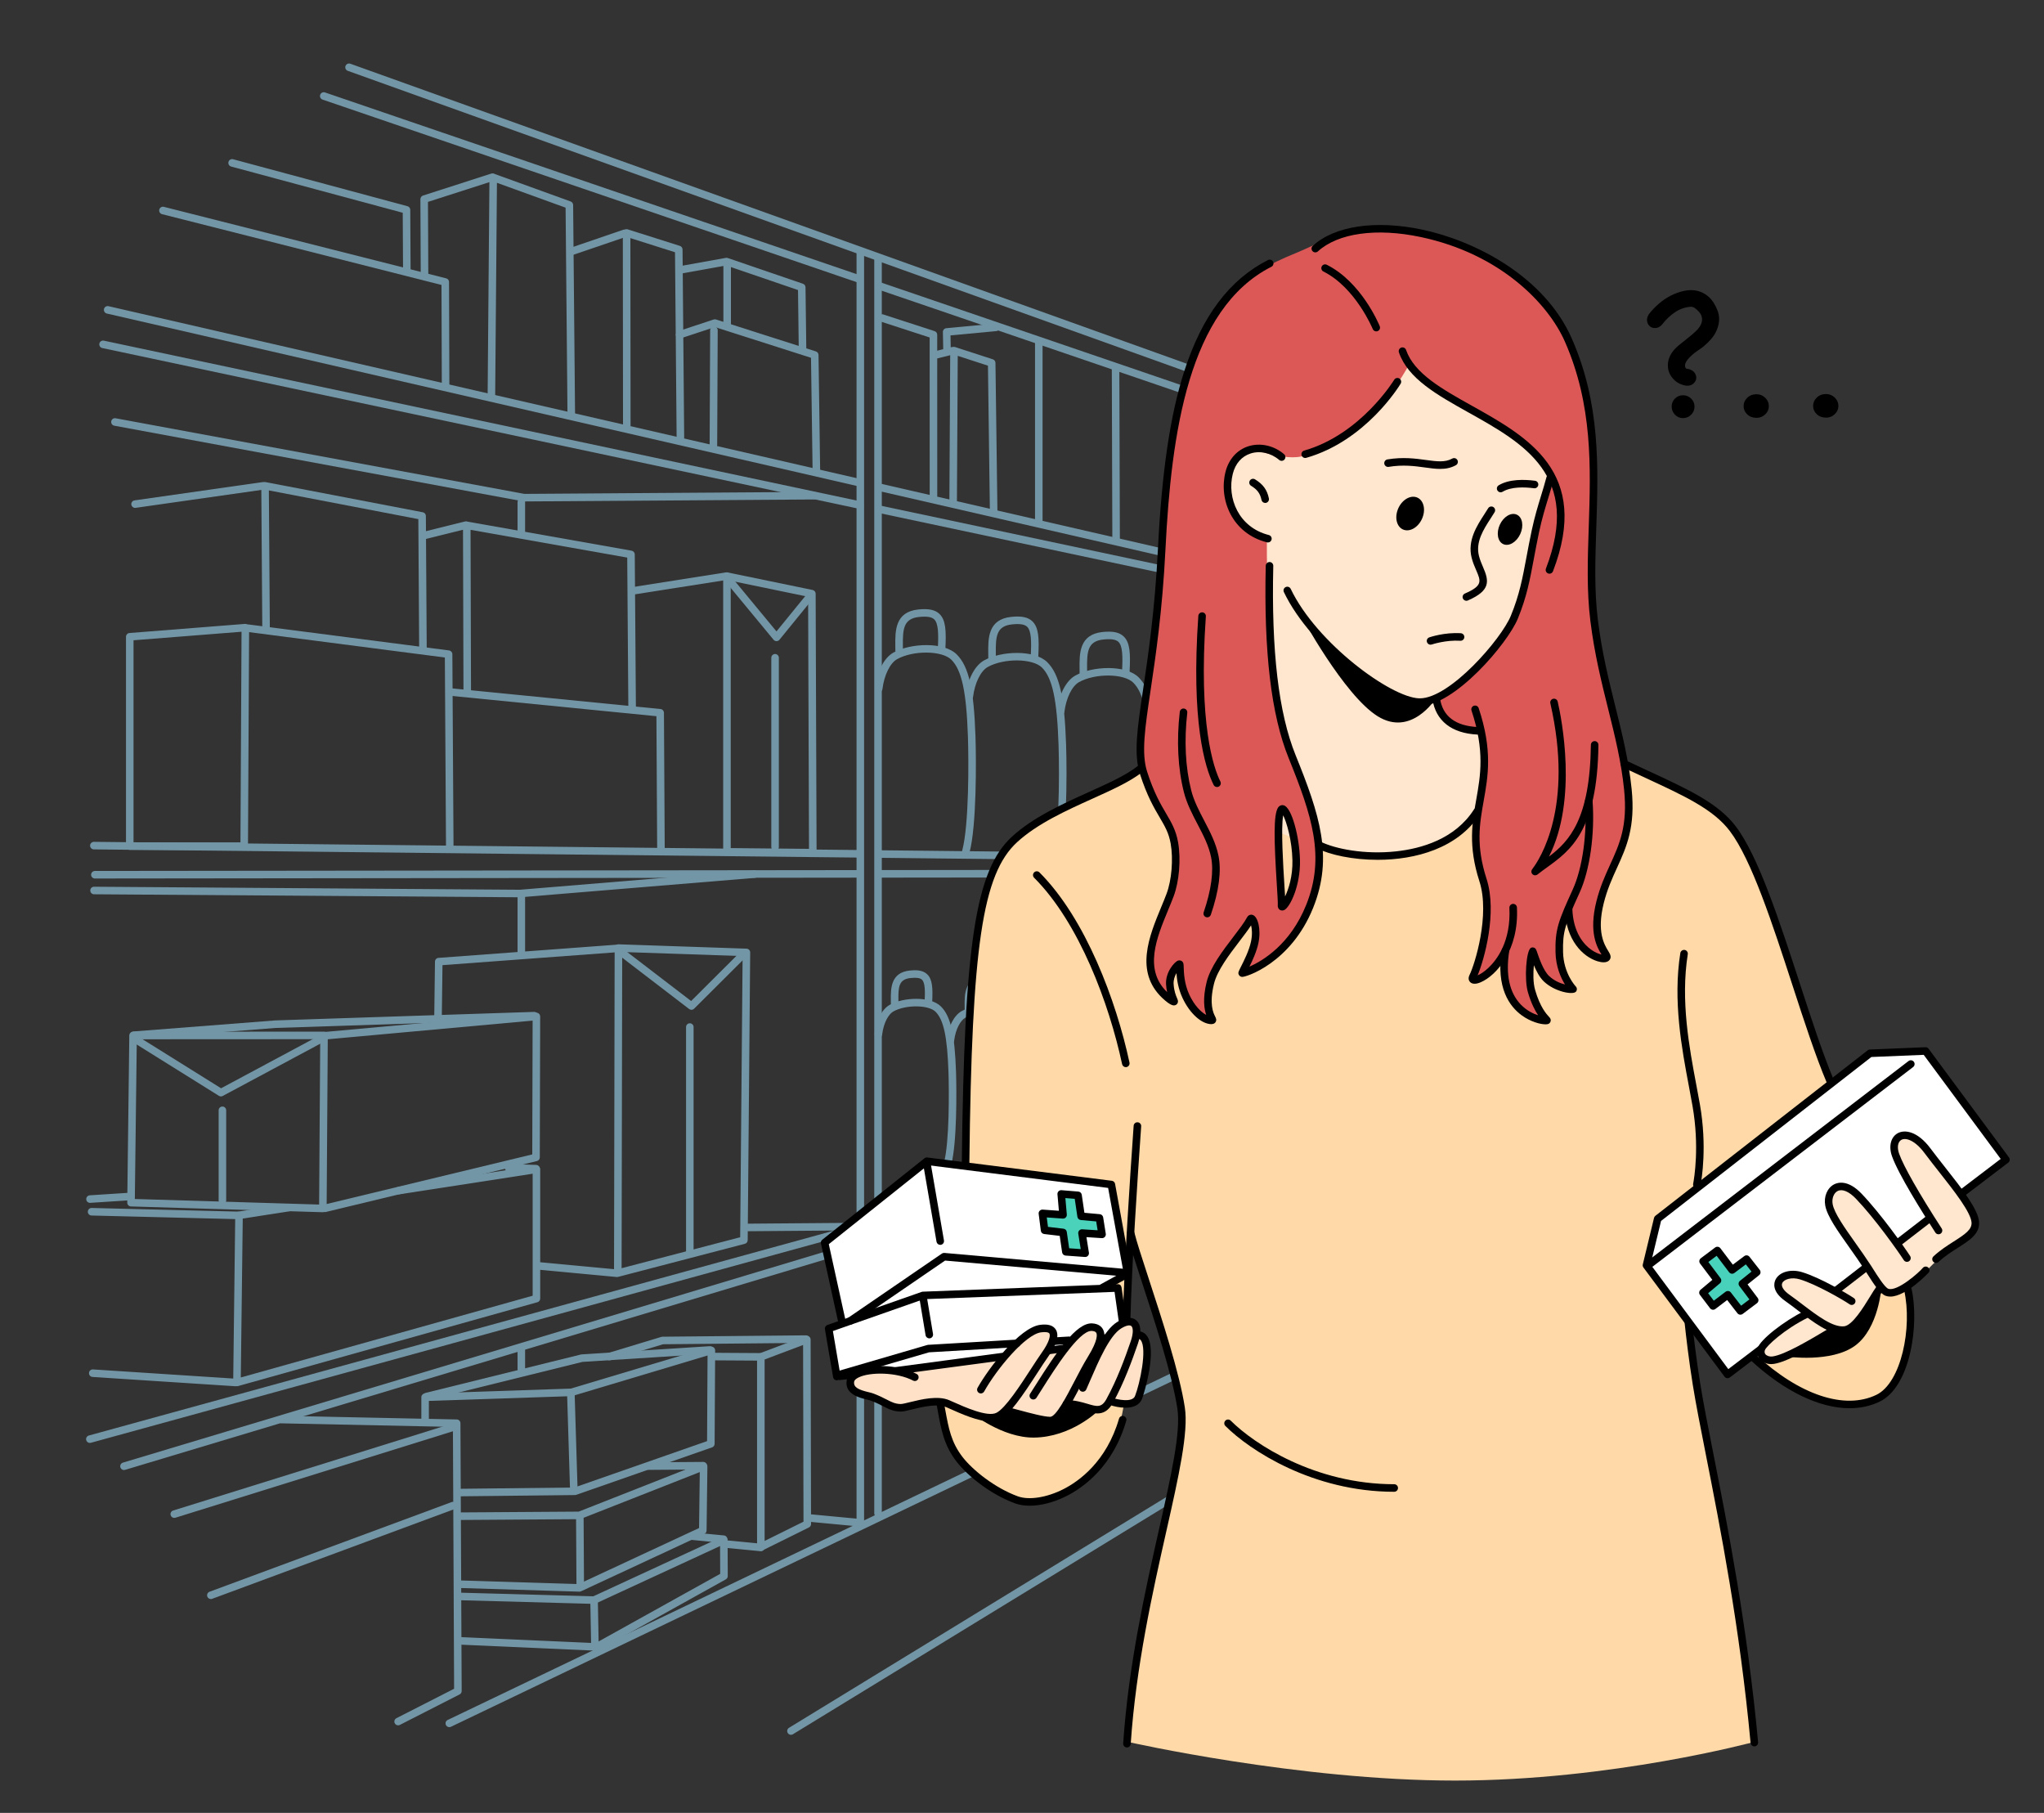 <?xml version="1.0" encoding="UTF-8"?>
<svg id="_ëîé_1" data-name="‘ëîé_1" xmlns="http://www.w3.org/2000/svg" viewBox="0 0 1854.83 1644.77">
  <rect x="0" y="0" width="1854.83" height="1644.77" fill="#333333" stroke="none"/>
  <defs>
    <style>
      .cls-1 {
        fill: #fff;
      }

      .cls-1, .cls-2, .cls-3, .cls-4, .cls-5, .cls-6, .cls-7, .cls-8, .cls-9, .cls-10 {
        stroke-width: 0px;
      }

      .cls-1, .cls-4, .cls-5, .cls-6, .cls-7, .cls-8, .cls-9, .cls-10 {
        fill-rule: evenodd;
      }

      .cls-2, .cls-4 {
        fill: #000;
      }

      .cls-3 {
        fill: #7396a6;
      }

      .cls-5 {
        fill: #4ad2bb;
      }

      .cls-6 {
        fill: #ffe6ce;
      }

      .cls-7 {
        fill: #49d2bb;
      }

      .cls-8 {
        fill: #ffe1c7;
      }

      .cls-9 {
        fill: #ffd9a7;
      }

      .cls-10 {
        fill: #dc5857;
      }
    </style>
  </defs>
  <g id="_ëîé_2_1_" data-name="‘ëîé_2_1_">
    <g>
      <path class="cls-3" d="M780.7,1385.13c-1.89,0-3.42-1.53-3.42-3.42V229.79c0-1.89,1.53-3.42,3.42-3.42s3.42,1.53,3.42,3.42v1151.92c0,1.89-1.53,3.42-3.42,3.42Z"/>
      <path class="cls-3" d="M796.77,1376.38c-1.89,0-3.42-1.53-3.42-3.42V234.5c0-1.89,1.53-3.42,3.42-3.42s3.42,1.53,3.42,3.42v1138.45c0,1.89-1.53,3.42-3.42,3.42Z"/>
      <path class="cls-3" d="M407.74,1566.96c-1.28,0-2.5-.72-3.09-1.94-.82-1.71-.1-3.75,1.61-4.57l662.52-317.45c1.71-.81,3.75-.09,4.57,1.61.82,1.71.09,3.75-1.61,4.57l-662.52,317.45c-.48.23-.98.33-1.48.33Z"/>
      <path class="cls-3" d="M717.77,1573.92c-1.15,0-2.28-.58-2.92-1.64-.99-1.61-.48-3.72,1.13-4.71l355.69-217.48c1.62-1,3.72-.47,4.71,1.13.99,1.61.48,3.72-1.13,4.71l-355.7,217.48c-.56.34-1.17.5-1.78.5Z"/>
      <path class="cls-3" d="M112.52,1333.7c-1.47,0-2.83-.95-3.28-2.44-.54-1.81.48-3.72,2.29-4.27l667.71-200.63c1.82-.53,3.78.47,4.32,2.27.54,1.81-.41,3.69-2.21,4.24l-62.73,18.85-605.11,181.82c-.33.1-.66.14-.99.14Z"/>
      <path class="cls-3" d="M799.01,1127.62c-1.47,0-2.83-.95-3.28-2.44-.54-1.81.48-3.72,2.29-4.27l77.16-23.19c1.79-.54,3.72.48,4.26,2.3.54,1.81-.48,3.72-2.29,4.27l-77.16,23.19c-.33.1-.66.14-.99.14Z"/>
      <path class="cls-3" d="M81.54,1309.1c-1.5,0-2.88-1-3.3-2.51-.5-1.82.57-3.71,2.39-4.21l698.49-192.05c1.81-.53,3.7.58,4.2,2.41.49,1.82-.59,3.7-2.41,4.2l-4.26,1.17-694.21,190.87c-.3.08-.61.12-.91.12Z"/>
      <path class="cls-3" d="M798.25,1112.04c-1.5,0-2.88-1-3.3-2.52-.5-1.82.57-3.7,2.4-4.21l65.47-18c1.82-.48,3.71.58,4.21,2.39.5,1.82-.57,3.71-2.39,4.21l-65.48,18c-.3.08-.61.12-.91.12Z"/>
      <path class="cls-3" d="M86.1,797.03c-1.89,0-3.42-1.53-3.42-3.42,0-1.89,1.53-3.43,3.42-3.43l692.85-.77h0c1.89,0,3.42,1.53,3.42,3.42,0,1.89-1.53,3.43-3.42,3.43l-70.87.08-621.97.69h0Z"/>
      <path class="cls-3" d="M798.68,796.24c-1.89,0-3.42-1.53-3.42-3.42,0-1.89,1.53-3.43,3.42-3.43l139.77-.16h0c1.89,0,3.42,1.53,3.42,3.42,0,1.89-1.53,3.43-3.42,3.43l-139.77.16h0Z"/>
      <path class="cls-3" d="M778.82,778.05l-693.67-7.44c-1.89-.02-3.41-1.57-3.39-3.46.02-1.89,1.53-3.31,3.46-3.39l693.42,7.43.23,3.43-.06,3.42Z"/>
      <path class="cls-3" d="M932.07,779.69h-.04l-132.75-1.42c-1.89-.02-3.41-1.57-3.39-3.46.02-1.89,1.72-3.42,3.46-3.39l132.75,1.42c1.89.02,3.41,1.57,3.39,3.46-.02,1.88-1.55,3.39-3.42,3.39Z"/>
      <path class="cls-3" d="M780.29,461.66c-.24,0-.47-.02-.72-.07L92.82,315.77c-1.85-.39-3.03-2.21-2.64-4.06.39-1.85,2.21-3.02,4.06-2.64l686.75,145.82c1.85.39,3.03,2.21,2.64,4.06-.34,1.61-1.77,2.71-3.35,2.71Z"/>
      <path class="cls-3" d="M1061.86,521.45c-.24,0-.48-.02-.72-.07l-262.85-55.81c-1.85-.39-3.03-2.21-2.64-4.06.39-1.85,2.21-3.04,4.06-2.64l262.86,55.81c1.85.39,3.03,2.21,2.63,4.06-.34,1.61-1.76,2.71-3.34,2.71Z"/>
      <path class="cls-3" d="M779.94,441.34c-.25,0-.51-.03-.77-.09L96.94,284.46c-1.84-.42-2.99-2.26-2.57-4.1.42-1.84,2.26-2.99,4.1-2.57l682.23,156.79c1.84.42,2.99,2.26,2.57,4.1-.36,1.58-1.77,2.66-3.33,2.66Z"/>
      <path class="cls-3" d="M1064.99,506.85c-.25,0-.51-.03-.77-.09l-266.97-61.36c-1.8-.41-3.11-2.21-2.76-4.02.35-1.8,1.88-3.04,3.72-2.77h.03c.08.02.46.1.55.12l266.97,61.36c1.84.42,2.99,2.26,2.57,4.1-.36,1.58-1.77,2.66-3.33,2.66Z"/>
      <path class="cls-3" d="M779.76,256.59c-.37,0-.74-.06-1.11-.18L292.69,90.35c-1.79-.61-2.74-2.56-2.13-4.35.61-1.79,2.55-2.75,4.35-2.13l485.96,166.05c1.79.61,2.74,2.56,2.13,4.35-.49,1.42-1.81,2.32-3.24,2.32Z"/>
      <path class="cls-3" d="M1084.8,360.82c-.37,0-.74-.06-1.11-.18l-286.8-98c-1.79-.61-2.75-2.55-2.14-4.34.61-1.79,2.55-2.76,4.34-2.14l20.83,7.12,265.98,90.89c1.79.61,2.75,2.56,2.14,4.35-.49,1.42-1.82,2.32-3.24,2.32Z"/>
      <path class="cls-3" d="M1087.94,341c-.38,0-.78-.06-1.15-.2L315.59,64.26c-1.78-.64-2.71-2.6-2.07-4.38.64-1.79,2.6-2.71,4.38-2.07l771.19,276.54c1.78.64,2.71,2.6,2.07,4.38-.5,1.4-1.82,2.27-3.22,2.27Z"/>
      <path class="cls-3" d="M473.08,1245.44c-1.89,0-3.42-1.53-3.42-3.42v-18.82c0-1.89,1.53-3.46,3.42-3.46s3.42,1.5,3.42,3.39v18.89c0,1.89-1.53,3.42-3.42,3.42Z"/>
      <path class="cls-3" d="M473.08,867.44c-1.89,0-3.42-1.53-3.42-3.42v-50.58c0-1.89,1.53-3.48,3.42-3.48s3.42,1.47,3.42,3.36v50.7c0,1.89-1.53,3.42-3.42,3.42Z"/>
      <path class="cls-3" d="M473.08,487.33c-1.89,0-3.42-1.53-3.42-3.42v-28.32c0-1.89,1.53-3.63,3.42-3.63s3.42,1.33,3.42,3.22v28.73c0,1.89-1.53,3.42-3.42,3.42Z"/>
      <path class="cls-3" d="M475.59,454.94c-.21,0-.42-.02-.62-.06l-371.28-68.67c-1.86-.34-3.09-2.13-2.74-3.99.34-1.86,2.13-3.11,3.99-2.74l370.96,68.61,262.66-1.8h.02c1.88,0,3.41,1.52,3.42,3.4.01,1.89-1.51,3.44-3.4,3.45l-262.99,1.8h-.02Z"/>
      <path class="cls-3" d="M472.06,814.07l-386.73-2.73c-1.89-.01-3.41-1.56-3.4-3.45.01-1.89,1.48-3.4,3.45-3.4l386.43,2.74,212.61-17.58c1.83-.17,3.54,1.24,3.69,3.13.16,1.88-1.25,3.54-3.13,3.69l-212.91,17.59Z"/>
      <path class="cls-3" d="M361.28,1565.33c-1.25,0-2.45-.68-3.05-1.87-.86-1.68-.19-3.74,1.49-4.61l52.36-26.71-1.08-237.55-155.52-3.25c-1.89-.04-3.39-1.61-3.35-3.5.04-1.89,1.46-3.36,3.49-3.35l158.86,3.32c1.86.04,3.34,1.55,3.35,3.41l1.11,242.99c0,1.29-.72,2.47-1.87,3.06l-54.24,27.67c-.5.25-1.03.37-1.55.37Z"/>
      <path class="cls-3" d="M158.14,1377.14c-1.46,0-2.81-.94-3.27-2.41-.56-1.81.44-3.72,2.25-4.28l254.06-79.15c1.81-.57,3.73.45,4.29,2.25.56,1.81-.44,3.72-2.25,4.28l-254.06,79.15c-.34.11-.68.16-1.02.16Z"/>
      <path class="cls-3" d="M191.35,1450.75c-1.39,0-2.7-.85-3.21-2.23-.66-1.77.25-3.74,2.02-4.4l219.74-81.36c1.77-.66,3.74.25,4.4,2.02.66,1.77-.25,3.74-2.02,4.4l-219.74,81.36c-.39.15-.79.21-1.19.21Z"/>
      <path class="cls-3" d="M525.79,1444.05h-.1l-108.27-3.33c-1.89-.06-3.37-1.64-3.32-3.53.06-1.89,1.68-3.34,3.53-3.32l107.46,3.31,109.28-50.85.65-50.77-107.97,42.48c-.39.15-.81.23-1.23.24l-109.38.74h-.02c-1.88,0-3.41-1.52-3.42-3.4-.01-1.89,1.51-3.43,3.4-3.45l108.74-.74,112.11-44.11c1.05-.41,2.26-.28,3.2.37.94.65,1.49,1.72,1.48,2.86l-.74,58.02c-.02,1.32-.79,2.51-1.98,3.06l-111.97,52.1c-.45.21-.95.32-1.44.32Z"/>
      <path class="cls-3" d="M526.53,1440.72c-1.88,0-3.41-1.52-3.42-3.4l-.37-61.34c-.01-1.9,1.51-3.43,3.4-3.45h.02c1.88,0,3.41,1.52,3.42,3.4l.37,61.34c.01,1.9-1.51,3.43-3.4,3.45h-.02Z"/>
      <path class="cls-3" d="M416.05,1357.58c-1.87,0-3.4-1.51-3.42-3.39-.02-1.89,1.5-3.44,3.39-3.46l105.11-1.15,120.5-42.1.44-77.69-122.68,36.73c-.28.08-.58.13-.87.14l-129.34,4.32v17.38c0,1.89-1.53,3.42-3.42,3.42s-3.42-1.53-3.42-3.42v-20.69c0-1.85,1.46-3.36,3.31-3.42l132.21-4.42,126.69-37.93c1.04-.3,2.16-.11,3.04.54.87.65,1.38,1.68,1.37,2.76l-.48,84.72c0,1.45-.93,2.74-2.29,3.21l-123.31,43.09c-.35.13-.72.19-1.09.19l-105.67,1.15h-.04Z"/>
      <path class="cls-3" d="M520.62,1352.4c-1.84,0-3.36-1.47-3.42-3.32l-2.59-84.62c-.06-1.89,1.43-3.47,3.32-3.53,1.91,0,3.47,1.43,3.53,3.32l2.59,84.62c.06,1.89-1.43,3.47-3.32,3.53h-.11Z"/>
      <path class="cls-3" d="M588.61,1333.56c-1.88,0-3.41-1.52-3.42-3.4-.01-1.89,1.51-3.44,3.4-3.45l49.52-.37h.02c1.88,0,3.41,1.52,3.42,3.4.01,1.89-1.51,3.44-3.4,3.45l-49.52.37h-.02Z"/>
      <path class="cls-3" d="M541.32,1497.62c-.05,0-.1,0-.15,0l-124.53-5.54c-1.89-.08-3.35-1.68-3.27-3.57.08-1.89,1.69-3.42,3.57-3.27l123.56,5.5,113.04-62.84-.12-25.24-112.89,52.16c-.48.22-1.02.31-1.53.32l-121.94-3.32c-1.89-.05-3.38-1.63-3.33-3.52.05-1.89,1.59-3.37,3.52-3.33l121.14,3.3,116.99-54.06c1.06-.5,2.29-.41,3.27.22.98.62,1.58,1.71,1.59,2.87l.16,32.59c0,1.25-.67,2.4-1.76,3.01l-115.66,64.3c-.51.29-1.08.43-1.66.43Z"/>
      <path class="cls-3" d="M539.83,1495.04c-1.86,0-3.39-1.49-3.42-3.36l-.74-39.54c-.04-1.89,1.47-3.45,3.36-3.49,1.87.14,3.45,1.46,3.49,3.36l.74,39.54c.04,1.89-1.47,3.45-3.36,3.49h-.07Z"/>
      <path class="cls-3" d="M656.6,1399.87c-.11,0-.22,0-.33-.02l-28.9-2.78c-1.88-.18-3.26-1.85-3.08-3.73.18-1.89,1.83-3.3,3.74-3.08l28.9,2.78c1.88.18,3.26,1.85,3.08,3.73-.17,1.77-1.66,3.1-3.4,3.1Z"/>
      <path class="cls-3" d="M387.06,1270.45c-1.54,0-2.94-1.04-3.32-2.6-.45-1.84.67-3.69,2.5-4.15l140.91-34.82c.2-.05.4-.08.6-.09l116.18-7.44c1.91-.19,3.52,1.31,3.64,3.2.12,1.89-1.31,3.51-3.2,3.63l-115.87,7.42-140.61,34.75c-.27.07-.55.1-.82.1Z"/>
      <path class="cls-3" d="M690.44,1406.97c-.63,0-1.25-.17-1.81-.51-1.01-.63-1.62-1.73-1.62-2.91v-172.48c0-1.43.88-2.7,2.22-3.21l41.74-15.75c1.05-.39,2.23-.25,3.15.39.92.64,1.48,1.68,1.48,2.81l.39,167.37c0,1.31-.74,2.5-1.9,3.08l-42.13,20.87c-.48.24-1,.36-1.52.36ZM693.86,1233.43v164.6l35.28-17.48-.38-160.3-34.91,13.17Z"/>
      <path class="cls-3" d="M690.44,1407.37c-.11,0-.22,0-.34-.02l-32.29-3.15c-1.88-.18-3.26-1.85-3.08-3.74.18-1.88,1.84-3.29,3.74-3.07l32.29,3.15c1.88.18,3.26,1.85,3.08,3.74-.17,1.77-1.66,3.09-3.4,3.09Z"/>
      <path class="cls-3" d="M689.34,1234.44h-.02l-40.85-.25c-1.89-.01-3.41-1.56-3.4-3.45.01-1.88,1.54-3.4,3.42-3.4h.02l40.85.25c1.89.01,3.42,1.56,3.4,3.45-.01,1.88-1.54,3.4-3.42,3.4Z"/>
      <path class="cls-3" d="M552.93,1234.19c-1.47,0-2.83-.95-3.27-2.43-.55-1.81.47-3.72,2.28-4.27l48.27-14.6c.31-.09.64-.14.96-.15l129.98-1.24h.03c1.88,0,3.41,1.51,3.42,3.39.02,1.89-1.5,3.44-3.39,3.46l-129.49,1.23-47.8,14.46c-.33.1-.66.15-.99.15Z"/>
      <path class="cls-3" d="M778.82,1384.8c-.11,0-.22,0-.33-.01l-45.24-4.26c-1.88-.18-3.27-1.85-3.09-3.73.18-1.88,1.85-3.23,3.73-3.09l45.24,4.26c1.88.18,3.27,1.85,3.09,3.73-.17,1.77-1.66,3.1-3.4,3.1Z"/>
      <path class="cls-3" d="M560.64,1158.44c-.75,0-1.49-.25-2.1-.72-.84-.65-1.33-1.65-1.33-2.71l.56-294.86c0-.93.38-1.81,1.05-2.46.66-.64,1.53-.99,2.49-.96l116.14,3.95c1.86.07,3.32,1.6,3.31,3.45l-2.26,261.03c-.01,1.55-1.06,2.89-2.56,3.28l-114.45,29.88c-.29.08-.58.11-.86.11ZM564.62,863.7l-.55,286.89,107.61-28.1,2.2-255.07-109.27-3.71Z"/>
      <path class="cls-3" d="M215.04,1257.67c-.75,0-1.48-.25-2.09-.71-.85-.66-1.35-1.68-1.34-2.76l1.86-151.65c.02-1.68,1.25-3.09,2.9-3.34l45.06-6.97c1.87-.29,3.62.99,3.91,2.86.29,1.87-.99,3.62-2.86,3.91l-42.2,6.53-1.77,144.18,264.85-74.17v-110.68l-120.86,18.69c-1.85.28-3.62-.99-3.91-2.86-.29-1.87.99-3.62,2.86-3.91l124.81-19.3c.99-.16,1.99.13,2.75.78.76.65,1.2,1.6,1.2,2.6v117.27c0,1.53-1.02,2.88-2.5,3.3l-271.75,76.11c-.3.08-.61.12-.92.12Z"/>
      <path class="cls-3" d="M213.61,1257.67c-.08,0-.15,0-.23,0l-129.43-8.42c-1.89-.12-3.32-1.75-3.19-3.64.12-1.89,1.72-3.3,3.64-3.19l129.43,8.42c1.89.12,3.32,1.75,3.19,3.64-.12,1.81-1.62,3.2-3.41,3.2Z"/>
      <path class="cls-3" d="M216.28,1106.1h-.09l-133.15-3.31c-1.89-.05-3.39-1.62-3.34-3.51.05-1.89,1.63-3.37,3.51-3.34l133.15,3.31c1.89.05,3.39,1.62,3.34,3.51-.05,1.86-1.57,3.34-3.42,3.34Z"/>
      <path class="cls-3" d="M292.99,1099.8h-.1l-174.09-5.25c-1.87-.06-3.34-1.6-3.32-3.46l1.86-151.66c.02-1.88,1.55-3.38,3.42-3.38l173.27-.09h0c.91,0,1.79.37,2.43,1.01.64.65,1,1.52,1,2.43l-1.05,156.99c0,.92-.38,1.8-1.05,2.44-.64.62-1.49.96-2.38.96ZM122.37,1087.8l167.22,5.04,1-150.04-166.45.09-1.78,144.91Z"/>
      <path class="cls-3" d="M294.88,1099.67c-1.54,0-2.95-1.05-3.33-2.62-.44-1.84.69-3.69,2.53-4.13l188.93-45.57.32-121.39-188.35,17.15c-1.88.16-3.55-1.22-3.72-3.1-.17-1.89,1.22-3.55,3.1-3.72l192.09-17.49c.96-.08,1.91.23,2.62.89.71.65,1.11,1.57,1.11,2.53l-.34,127.84c0,1.58-1.09,2.95-2.62,3.32l-191.54,46.21c-.27.06-.54.09-.8.09Z"/>
      <path class="cls-3" d="M121.44,942.62c-1.77,0-3.27-1.36-3.41-3.16-.15-1.89,1.26-3.54,3.15-3.68l128.53-9.99,234.96-7.74c1.91-.07,3.47,1.42,3.54,3.31.06,1.89-1.42,3.47-3.31,3.54l-234.81,7.73-128.38,9.99c-.09,0-.18,0-.27,0Z"/>
      <path class="cls-3" d="M200.48,994.73c-.63,0-1.26-.17-1.81-.52l-77.67-48.48c-1.61-1-2.09-3.12-1.09-4.72,1-1.6,3.11-2.09,4.72-1.09l75.99,47.43,90.44-48.45c1.66-.9,3.74-.26,4.63,1.4.89,1.67.27,3.74-1.4,4.64l-92.19,49.39c-.51.27-1.06.41-1.62.41Z"/>
      <path class="cls-3" d="M201.83,1092.5c-1.89,0-3.42-1.53-3.42-3.42v-81.75c0-1.89,1.53-3.42,3.42-3.42s3.42,1.53,3.42,3.42v81.75c0,1.89-1.53,3.42-3.42,3.42Z"/>
      <path class="cls-3" d="M486.38,1063.71h-.11l-24.81-.81c-1.89-.06-3.37-1.64-3.31-3.54.06-1.89,1.7-3.28,3.53-3.31l24.81.81c1.89.06,3.37,1.64,3.31,3.54-.06,1.85-1.58,3.31-3.42,3.31Z"/>
      <path class="cls-3" d="M81.68,1091.3c-1.79,0-3.29-1.39-3.41-3.2-.12-1.89,1.31-3.52,3.19-3.64l35.3-2.29c1.84-.09,3.52,1.31,3.64,3.19.12,1.89-1.31,3.52-3.19,3.64l-35.3,2.29c-.07,0-.15,0-.23,0Z"/>
      <path class="cls-3" d="M397.46,928.12h-.04c-1.89-.03-3.4-1.58-3.38-3.47l.68-52.23c.02-1.77,1.4-3.24,3.17-3.37l161.53-11.97c1.9-.09,3.53,1.28,3.67,3.16.14,1.89-1.28,3.53-3.16,3.67l-158.4,11.73-.64,49.09c-.02,1.88-1.55,3.38-3.42,3.38Z"/>
      <path class="cls-3" d="M559.46,1158.54c-.11,0-.22,0-.33-.01l-72.19-6.78c-1.88-.18-3.27-1.85-3.09-3.73.18-1.88,1.85-3.25,3.73-3.09l72.19,6.78c1.88.18,3.27,1.85,3.09,3.73-.16,1.77-1.66,3.1-3.4,3.1Z"/>
      <path class="cls-3" d="M627.46,916.15c-.73,0-1.46-.23-2.08-.7l-63.67-48.78c-1.5-1.15-1.79-3.3-.64-4.8,1.15-1.5,3.29-1.78,4.8-.64l61.29,46.96,44.93-44.78c1.34-1.33,3.51-1.33,4.84,0,1.34,1.34,1.33,3.51,0,4.84l-47.06,46.89c-.66.66-1.54,1-2.42,1Z"/>
      <path class="cls-3" d="M625.98,1139.24c-1.89,0-3.42-1.53-3.42-3.42v-204.02c0-1.89,1.53-3.42,3.42-3.42s3.42,1.53,3.42,3.42v204.02c0,1.89-1.53,3.42-3.42,3.42Z"/>
      <path class="cls-3" d="M221.61,771.07h-103.86c-1.89,0-3.42-1.53-3.42-3.42v-189.93c0-1.79,1.37-3.27,3.15-3.41l104.89-8.27c.97-.07,1.9.25,2.6.91.7.65,1.1,1.57,1.09,2.53l-1.03,198.19c0,1.88-1.54,3.41-3.42,3.41ZM121.17,764.22h97.03l.99-191.06-98.02,7.73v183.34Z"/>
      <path class="cls-3" d="M408.14,770.26c-1.88,0-3.41-1.52-3.42-3.4l-1.04-170.33-178.9-23.17c-1.88-.24-3.2-1.96-2.96-3.83.24-1.88,1.97-3.21,3.83-2.96l181.86,23.55c1.7.22,2.97,1.66,2.98,3.37l1.05,173.32c.01,1.89-1.51,3.43-3.4,3.44h-.02Z"/>
      <path class="cls-3" d="M599.78,774.92c-1.88,0-3.41-1.52-3.42-3.4l-.69-121.74-188.32-18.65c-1.88-.19-3.26-1.86-3.07-3.74.19-1.88,1.89-3.25,3.74-3.07l191.39,18.96c1.75.17,3.08,1.64,3.09,3.39l.71,124.82c.01,1.89-1.51,3.43-3.4,3.44h-.02Z"/>
      <path class="cls-3" d="M737.56,777.01h-.03l-77.9-.74c-1.88-.02-3.39-1.54-3.39-3.42v-250.14c0-1.03.46-2,1.26-2.65.8-.65,1.85-.91,2.86-.7l77.07,15.92c1.58.33,2.72,1.72,2.73,3.34l.84,234.97c0,.91-.36,1.79-1.01,2.44-.64.64-1.51,1-2.41,1ZM663.09,769.45l71.04.68-.81-228.72-70.23-14.5v242.54Z"/>
      <path class="cls-3" d="M574.01,539.52c-1.66,0-3.11-1.2-3.38-2.89-.29-1.87.98-3.62,2.85-3.91l85.23-13.39c1.86-.29,3.62.98,3.91,2.85.29,1.87-.98,3.62-2.85,3.91l-85.23,13.39c-.18.03-.36.04-.53.04Z"/>
      <path class="cls-3" d="M704.64,581.68c-1.02,0-1.99-.45-2.64-1.24l-43.7-52.85c-1.2-1.46-1-3.61.46-4.82,1.46-1.21,3.61-1,4.82.46l41.04,49.63,29.02-35.64c1.19-1.47,3.35-1.68,4.82-.49,1.47,1.19,1.69,3.35.49,4.82l-31.65,38.87c-.65.8-1.57,1.23-2.65,1.26Z"/>
      <path class="cls-3" d="M703.35,771.84c-1.89,0-3.42-1.53-3.42-3.42v-171.65c0-1.89,1.53-3.42,3.42-3.42s3.42,1.53,3.42,3.42v171.65c0,1.89-1.53,3.42-3.42,3.42Z"/>
      <path class="cls-3" d="M383.79,591.7c-1.88,0-3.41-1.52-3.42-3.4l-.75-117.33-135.64-26.04.87,123.86c.01,1.89-1.51,3.44-3.4,3.45h-.02c-1.88,0-3.41-1.52-3.42-3.4l-.9-128.03c0-1.03.45-2,1.23-2.66.79-.66,1.81-.93,2.84-.73l142.5,27.35c1.6.31,2.77,1.7,2.78,3.34l.77,120.14c.01,1.89-1.51,3.44-3.4,3.45h-.02Z"/>
      <path class="cls-3" d="M122.58,460.78c-1.68,0-3.14-1.23-3.39-2.94-.27-1.87,1.03-3.61,2.91-3.87l116.19-16.57c1.88-.26,3.6,1.03,3.87,2.91.27,1.87-1.03,3.61-2.91,3.87l-116.19,16.57c-.16.02-.33.03-.49.03Z"/>
      <path class="cls-3" d="M573.61,644.62c-1.88,0-3.41-1.52-3.42-3.4l-1.01-135.35-142.19-25.18.43,145.96c0,1.89-1.52,3.43-3.41,3.43h-.01c-1.89,0-3.42-1.53-3.42-3.41l-.44-150.06c0-1.01.44-1.98,1.22-2.63.78-.65,1.8-.93,2.8-.75l149.03,26.39c1.62.29,2.81,1.69,2.83,3.35l1.03,138.2c.01,1.89-1.51,3.44-3.4,3.45h-.02Z"/>
      <path class="cls-3" d="M384.46,489.38c-1.54,0-2.93-1.04-3.32-2.6-.45-1.83.66-3.69,2.5-4.15l38.21-9.49c1.84-.45,3.69.67,4.15,2.5.45,1.83-.66,3.69-2.5,4.15l-38.2,9.49c-.28.07-.56.1-.83.1Z"/>
      <path class="cls-3" d="M679.16,1117.04c-1.88,0-3.41-1.52-3.42-3.4-.02-1.89,1.51-3.44,3.4-3.45l96.99-.77h.03c1.88,0,3.41,1.52,3.42,3.4.02,1.89-1.51,3.44-3.4,3.45l-96.99.77h-.03Z"/>
      <path class="cls-3" d="M876.43,776.16c-.29,0-.59-.04-.89-.12-1.83-.49-2.91-2.37-2.42-4.2,6.34-23.58,5.92-82.57,5.23-103.31-1.38-40.92-5.59-60.54-15.02-69.97-8.45-8.44-34.71-8.71-49.31-.5-6.34,3.57-11.66,14.42-13.23,27-.23,1.88-1.95,3.21-3.82,2.97-1.87-.23-3.21-1.95-2.97-3.82,1.89-15.08,8.27-27.39,16.67-32.11,15.76-8.86,46-9.87,57.51,1.63,10.95,10.95,15.56,31.16,17.02,74.58.7,21.03,1.1,80.93-5.46,105.32-.41,1.53-1.79,2.53-3.3,2.53Z"/>
      <path class="cls-3" d="M963.74,737.83s-.1,0-.15,0c-1.89-.08-3.36-1.68-3.28-3.57.93-21.82.72-45.21.27-58.61-1.38-40.92-5.59-60.54-15.02-69.97-8.44-8.45-34.71-8.71-49.3-.5-6.34,3.57-11.66,14.41-13.24,26.99-.23,1.88-1.96,3.21-3.82,2.97-1.87-.23-3.21-1.95-2.97-3.82,1.89-15.09,8.28-27.39,16.67-32.11,15.76-8.87,46-9.88,57.5,1.63,10.95,10.95,15.56,31.17,17.02,74.58.46,13.52.66,37.11-.27,59.13-.08,1.84-1.6,3.28-3.42,3.28Z"/>
      <path class="cls-3" d="M815.91,593.63c-1.89,0-3.42-1.53-3.42-3.42l-.03-3.86c-.16-13.9-.36-31.21,20.9-33.4,9.3-.95,15.19.28,19.1,4,5.75,5.48,6.32,15.17,5.39,32.27-.1,1.89-1.68,3.29-3.61,3.23-1.89-.1-3.33-1.72-3.23-3.61.77-13.98.49-23.36-3.27-26.94-2.29-2.19-6.64-2.87-13.67-2.15-14.31,1.47-14.93,11.03-14.75,26.51l.03,3.94c0,1.89-1.53,3.42-3.42,3.42Z"/>
      <path class="cls-3" d="M900.24,600.34c-1.89,0-3.42-1.53-3.42-3.42l-.03-3.86c-.16-13.9-.36-31.2,20.9-33.39,9.3-.97,15.19.27,19.1,4,5.75,5.48,6.32,15.17,5.39,32.27-.1,1.89-1.68,3.32-3.61,3.23-1.89-.1-3.33-1.72-3.23-3.61.77-13.98.49-23.36-3.27-26.94-2.3-2.19-6.66-2.87-13.67-2.14-14.31,1.47-14.93,11.03-14.75,26.5l.03,3.94c0,1.89-1.53,3.42-3.42,3.42Z"/>
      <path class="cls-3" d="M1046.61,751.54s-.1,0-.15,0c-1.89-.08-3.36-1.68-3.28-3.57.92-21.88.72-45.25.27-58.61-1.38-40.92-5.59-60.54-15.01-69.97-8.44-8.45-34.71-8.72-49.31-.5-6.35,3.57-11.66,14.42-13.24,27-.23,1.88-1.95,3.2-3.82,2.97-1.87-.23-3.21-1.95-2.97-3.82,1.89-15.09,8.28-27.39,16.68-32.11,15.77-8.87,46-9.88,57.51,1.63,10.94,10.95,15.56,31.16,17.02,74.58.45,13.48.66,37.05-.28,59.13-.08,1.84-1.59,3.28-3.41,3.28Z"/>
      <path class="cls-3" d="M983.1,614.06c-1.89,0-3.42-1.53-3.42-3.42l-.03-3.85c-.16-13.91-.36-31.21,20.9-33.4,9.3-.96,15.2.27,19.1,4,5.75,5.48,6.32,15.17,5.38,32.27-.11,1.89-1.91,3.24-3.61,3.23-1.89-.1-3.33-1.72-3.23-3.61.77-13.97.49-23.35-3.27-26.94-2.3-2.19-6.66-2.87-13.68-2.14-14.31,1.47-14.93,11.03-14.76,26.51l.03,3.93c0,1.89-1.53,3.42-3.42,3.42Z"/>
      <path class="cls-3" d="M847.08,453.39c-1.89,0-3.42-1.53-3.42-3.42l-.04-143.79-44.16-14.36c-1.8-.59-2.78-2.52-2.2-4.32.59-1.8,2.51-2.78,4.32-2.2l46.52,15.13c1.41.46,2.37,1.77,2.37,3.26l.04,146.27c0,1.89-1.53,3.42-3.42,3.42Z"/>
      <path class="cls-3" d="M901.7,467.75c-1.87,0-3.4-1.5-3.42-3.38l-1.76-132.61-27.42-8.92-.74,133.1c-.01,1.89-1.54,3.41-3.42,3.41h-.02c-1.89-.01-3.42-1.55-3.4-3.44l.76-137.79c0-1.09.53-2.12,1.42-2.76.88-.64,2.02-.82,3.06-.48l34.21,11.12c1.4.45,2.34,1.75,2.36,3.21l1.79,135.07c.02,1.89-1.49,3.44-3.38,3.47h-.04Z"/>
      <path class="cls-3" d="M849.88,325.26c-1.53,0-2.93-1.04-3.32-2.59-.46-1.83.66-3.69,2.49-4.15l14-3.5c1.84-.45,3.69.66,4.15,2.49.46,1.83-.66,3.69-2.49,4.15l-14,3.5c-.28.07-.56.1-.83.1Z"/>
      <path class="cls-3" d="M942.66,476.15c-1.89,0-3.42-1.53-3.42-3.42v-162.8c0-1.89,1.53-3.42,3.42-3.42s3.42,1.53,3.42,3.42v162.8c0,1.89-1.53,3.42-3.42,3.42Z"/>
      <path class="cls-3" d="M1012.82,493.89c-1.89,0-3.42-1.52-3.42-3.41l-.49-155.68c0-1.89,1.52-3.43,3.41-3.44h0c1.89,0,3.42,1.52,3.42,3.41l.49,155.68c0,1.89-1.52,3.43-3.42,3.43h0Z"/>
      <path class="cls-3" d="M859.33,319.65c-1.86,0-3.39-1.49-3.42-3.36l-.28-15.05c-.03-1.79,1.32-3.31,3.1-3.47l44.75-4.2c1.88-.21,3.55,1.21,3.73,3.09.18,1.88-1.21,3.55-3.09,3.73l-41.59,3.9.22,11.88c.04,1.89-1.47,3.45-3.36,3.49h-.07Z"/>
      <path class="cls-3" d="M740.81,430.33c-1.87,0-3.4-1.5-3.42-3.37l-1.44-102.35-87.24-27.89-30.93,10.22c-1.8.59-3.73-.38-4.32-2.18-.6-1.79.38-3.73,2.18-4.32l31.98-10.57c.69-.23,1.43-.23,2.12-.01l90.65,28.97c1.4.45,2.36,1.74,2.38,3.21l1.48,104.82c.03,1.89-1.48,3.45-3.37,3.47h-.05Z"/>
      <path class="cls-3" d="M647.4,406.98h-.02c-1.89,0-3.42-1.55-3.41-3.44l.46-103.95c0-1.89,1.54-3.41,3.42-3.41h.02c1.89,0,3.42,1.55,3.41,3.44l-.46,103.95c0,1.89-1.54,3.41-3.42,3.41Z"/>
      <path class="cls-3" d="M728.24,319.22c-1.87,0-3.4-1.5-3.42-3.38l-.67-52.7-65.11-22.29-39.88,7.17c-1.87.32-3.64-.9-3.98-2.76-.33-1.86.9-3.64,2.76-3.98l40.76-7.33c.57-.1,1.17-.06,1.71.13l68.23,23.36c1.37.47,2.3,1.75,2.32,3.19l.7,55.12c.02,1.89-1.49,3.44-3.38,3.47h-.04Z"/>
      <path class="cls-3" d="M659.86,299.12c-1.89,0-3.42-1.53-3.42-3.42v-56.98c0-1.89,1.53-3.42,3.42-3.42s3.42,1.53,3.42,3.42v56.98c0,1.89-1.53,3.42-3.42,3.42Z"/>
      <path class="cls-3" d="M617.43,400.54c-1.88,0-3.41-1.51-3.42-3.39l-1.47-168.29-40.5-12.84.16,172.32c0,1.89-1.53,3.42-3.42,3.43h0c-1.89,0-3.42-1.53-3.42-3.42l-.17-177c0-1.09.52-2.12,1.4-2.76.88-.65,2.02-.83,3.06-.5l47.33,15.01c1.41.45,2.38,1.75,2.39,3.23l1.49,170.78c.02,1.89-1.5,3.44-3.39,3.45h-.03Z"/>
      <path class="cls-3" d="M519.35,231.3c-1.42,0-2.75-.89-3.24-2.32-.61-1.79.35-3.73,2.14-4.35l47.33-16.16c1.79-.61,3.74.34,4.35,2.14.61,1.79-.35,3.73-2.14,4.35l-47.33,16.16c-.37.13-.74.18-1.11.18Z"/>
      <path class="cls-3" d="M518.4,379.85c-1.88,0-3.41-1.51-3.42-3.39l-1.73-188.05-62.3-22.56-1.6,192.64c-.02,1.88-1.54,3.39-3.42,3.39h-.03c-1.89-.02-3.41-1.56-3.39-3.45l1.64-197.47c0-1.11.56-2.15,1.47-2.78.92-.64,2.08-.79,3.12-.41l69.09,25.02c1.34.49,2.24,1.76,2.26,3.19l1.75,190.43c.02,1.89-1.5,3.44-3.39,3.45h-.03Z"/>
      <path class="cls-3" d="M385.22,252.3c-1.88,0-3.41-1.52-3.42-3.41l-.3-68.21c0-1.49.95-2.82,2.38-3.27l61.77-19.86c1.81-.58,3.73.42,4.31,2.21.58,1.8-.41,3.73-2.21,4.31l-59.38,19.09.29,65.7c0,1.89-1.52,3.43-3.41,3.44h-.02Z"/>
      <path class="cls-3" d="M404.34,352.03c-1.89,0-3.42-1.52-3.42-3.41l-.29-90.1-253.6-64.22c-1.83-.46-2.94-2.33-2.48-4.16.46-1.83,2.34-2.95,4.16-2.48l256.18,64.88c1.52.38,2.58,1.75,2.58,3.31l.3,92.75c0,1.89-1.52,3.43-3.41,3.43h-.01Z"/>
      <path class="cls-3" d="M369.17,249.62c-1.88,0-3.41-1.52-3.42-3.41l-.29-53.18-155.7-41.93c-1.83-.49-2.91-2.37-2.42-4.2.49-1.83,2.37-2.91,4.2-2.42l158.22,42.61c1.49.4,2.53,1.75,2.53,3.29l.3,55.79c.01,1.89-1.51,3.43-3.41,3.44h-.02Z"/>
      <path class="cls-3" d="M859.9,1059.21c-.29,0-.59-.04-.89-.12-1.83-.49-2.91-2.37-2.42-4.2,5.01-18.66,4.67-65.41,4.12-81.85-1.09-32.3-4.37-47.75-11.72-55.1-6.4-6.4-27.18-6.55-38.32-.28-4.04,2.27-8.74,9.61-10.16,20.91-.23,1.88-1.94,3.22-3.82,2.97-1.87-.24-3.21-1.95-2.97-3.82,1.53-12.21,6.74-22.18,13.6-26.03,12.72-7.16,37.17-7.93,46.51,1.41,8.84,8.84,12.56,25.03,13.72,59.71.56,16.72.87,64.39-4.36,83.85-.41,1.53-1.79,2.54-3.3,2.54Z"/>
      <path class="cls-3" d="M929.24,1028.76s-.1,0-.15,0c-1.89-.08-3.35-1.68-3.28-3.56.73-17.27.57-35.84.22-46.49-1.09-32.3-4.38-47.75-11.73-55.1-6.4-6.4-27.17-6.55-38.31-.29-4.04,2.27-8.75,9.62-10.16,20.92-.23,1.88-1.95,3.22-3.82,2.97-1.88-.23-3.21-1.94-2.97-3.82,1.52-12.2,6.73-22.17,13.59-26.03,12.73-7.16,37.18-7.93,46.51,1.41,8.84,8.83,12.56,25.01,13.73,59.71.36,10.78.52,29.55-.22,47.01-.08,1.84-1.59,3.28-3.42,3.28Z"/>
      <path class="cls-3" d="M811.84,914.23c-1.89,0-3.42-1.53-3.42-3.42l-.02-3.06c-.12-10.73-.29-25.42,17.23-27.23,5.12-.53,11.54-.62,15.73,3.37,4.76,4.54,5.25,12.38,4.5,26.17-.1,1.89-1.68,3.33-3.61,3.23-1.89-.1-3.33-1.72-3.23-3.61.6-10.9.41-18.18-2.38-20.84-1.66-1.59-4.93-2.07-10.3-1.52-10.78,1.11-11.23,8.09-11.08,20.34l.02,3.14c0,1.89-1.53,3.42-3.42,3.42Z"/>
      <path class="cls-3" d="M878.81,919.56c-1.89,0-3.42-1.53-3.42-3.42l-.02-3.05c-.12-10.73-.29-25.43,17.23-27.23,5.13-.53,11.55-.62,15.73,3.37,4.76,4.54,5.25,12.38,4.49,26.18-.1,1.89-1.74,3.33-3.61,3.23-1.89-.1-3.33-1.72-3.23-3.61.6-10.9.41-18.19-2.38-20.85-1.66-1.59-4.94-2.06-10.3-1.51-10.78,1.11-11.23,8.1-11.09,20.34l.02,3.13c0,1.89-1.53,3.42-3.42,3.42Z"/>
      <path class="cls-9" d="M1034.63,697.7l442.82-3.02s22.84,8.79,45.29,19.74c20.84,10.17,40.81,21.61,55.16,44.36,23.7,37.58,42.32,101.68,57.55,149.45,13.91,43.66,25.49,72.84,25.49,72.84l71.02,187.95s8.95,87.71-31.92,101.23c-47,15.54-105.36-35.54-105.36-35.54l-33.69-96.5-29.02,63.82s2.64,45.28,22.51,138.96c22.01,103.75,37.22,239.41,37.22,239.41,0,0-129.26,35.04-271.27,35.04s-296.77-35.04-296.77-35.04l9.55-83.18,34.1-164.63,6.39-46.8s-2.22-28.08-13.8-67.37c-11.58-39.3-32.51-89.81-32.51-89.81,0,0-2.57,32.89-3.25,69.34-.69,36.67.45,77-14.03,111.75-15.39,36.93-69.56,58.14-82.61,52.02-10.01-4.7-65.69-21.1-71.94-80.93-9.44-90.36,21.69-222.6,21.69-222.6,0,0-2.33-67.72,2.97-142.85,2.93-41.54,4.72-88.11,18.73-120.2,18.96-43.42,52.15-54.32,80.42-67.74,30.4-14.43,55.26-29.7,55.26-29.7Z"/>
      <path class="cls-1" d="M1696.5,955.22l51.69-1.9,73.2,98.5-252.77,196.99-73.22-101.78,8.7-40.59,192.41-151.22Z"/>
      <path class="cls-10" d="M1249.88,208.08c-9.53-.06-17.59.37-23.59,1.01-9.9,1.06-35.12,14.27-50.89,20.73-23.08,9.45-43.6,19.62-63.69,43.81-28.81,34.69-42.63,94.02-42.63,94.02,0,0-10.92,80.44-19.55,183.66-5.34,63.86-23.82,135.13-6.07,166.31,5.35,9.4,26.12,40.17,23.76,68.74-2.85,34.53-29.31,68.73-24.94,97.06.63,4.08,16.37,27.89,22.07,24.93,1.92-.99-3.13-14.69-2.52-18.7,1.49-9.86,6.19-13.8,6.91-10.78,2.27,9.52,6.04,25.34,11.63,33.87,5.88,8.99,13.57,10.44,16.17,13.14,6.04,6.29-4.35-14.48,2.19-34.71,5.32-16.48,15.79-32.16,24.6-43.3,6.91-8.74,12.79-15.58,14.32-12.3,5.23,11.2-10.44,47.18-10.44,47.18,0,0,50.3-9.4,67.06-77.85,3.13-12.75,2.36-39.26,2.36-39.26l142.04-25.78s-.53,22.78,2.02,38.92c2.47,15.58,7.93,24.25,7.75,42.63-.37,37.41-11.29,68.07-11.29,68.07,0,0,7.03-2.02,13.81-7.24,6.79-5.23,13.31-13.64,13.31-13.64,0,0,.04,26.67,9.94,41.28,9.9,14.61,29.65,17.19,29.65,17.19,0,0-8.4-10.42-12.13-25.11-3.74-14.69-1.35-36.06-1.35-36.06,0,0,6.24,17.19,15.33,24.26,9.1,7.07,19.55,6.4,19.55,6.4,0,0-9.5-18.39-10.11-35.55-.61-17.17,7.75-33.03,7.75-33.03,0,0,4.36,19.44,11.8,29.32,8.96,11.92,21.41,14.42,22.58,11.62,3.33-7.93-9.65-19.97-8.26-35.38,1.39-15.31,29.01-70.16,29.49-90.65,1.2-50.93-23.3-114-30.5-165.63-9.67-69.37-3.07-123-2.02-146.08,3.15-69.38-23.41-153.7-83.74-191.25-41.71-25.96-83.8-31.67-112.39-31.85ZM1172.1,755.07c1.49,0,3.41,13.24,3.28,28.43-.12,15.19-8.13,34.05-9.6,34.26-1.47.21-5.62-64.38-5.83-65.85-.03-.18,10.66,3.16,12.15,3.16Z"/>
      <path class="cls-6" d="M1136.09,406.9s36,14.2,51.37,4.73c11.93-7.35,37.53-17.24,58.74-36.88,17.39-16.09,32.03-43.18,32.03-43.18,0,0,14.17,13.53,32.83,25.41,20.26,12.91,45.77,24.74,62.67,37.62,32.46,24.74,34.36,35.93,34.36,35.93,0,0-8.93,31.88-15.08,60.52-5.32,24.79-6.9,44.78-18.96,68.39-26,50.89-69.95,74.63-69.95,74.63,0,0,2.08,12.11,11.71,19.55,9.63,7.45,26.81,10.24,26.81,10.24l4.17,39.17-7.12,38.56s-28.45,31.24-73.27,35.15c-44.82,3.91-69.8-10.86-69.8-10.86,0,0-2.76-18.98-10.18-40.04-7.72-21.93-20.22-46.65-26.21-81.91-11.74-69.11-10.58-154.47-10.58-154.47,0,0-35.3-10.4-35.93-54.53-.37-25.72,22.38-28.05,22.38-28.05Z"/>
      <path class="cls-1" d="M748.32,1127.36l93.31-73.94,166.35,21.18,11.89,81.59-13.79,11.54,8.41.26,7.26,35.8-53.97,19.23-55.46,7.7-90.94,14.68-22.82-3.36-38.44,10-7.64-44.9,12.38-5.84-16.55-73.93Z"/>
      <path class="cls-8" d="M777.53,1246.8c5.96-3.64,18.45-2.29,45.81-4.96,35.39-3.45,86.62-10.43,86.62-10.43,0,0,20.86-21.19,31.49-24.79,19.31-6.55,12.38,15.17,12.38,15.17l11.84-1.29s16.3-16.71,25-17.21c8.71-.5,9.83,15.22,9.83,15.22,0,0,15.82-20.82,27.13-19.99,6.34.47,5.05,12.02,5.05,12.02,0,0,13.75,6.82,7.5,22.47-1.95,4.88-1.59,21.32-6.07,32.79-4.48,11.47-26.44,7.34-26.44,7.34l-8.85,6.33-17.91.51-21.48,12.62-42.27-8.32s-43.89,4.18-54.75-9.41c-8.55-10.7-42.67,5.32-54.76.28-25.63-10.68-49.85-16.3-30.13-28.34Z"/>
      <path class="cls-6" d="M1693.59,1149.34s-37.48-52.99-33.83-61.55c1.65-3.87,7.06-13.24,14.28-9.4,18.88,10.04,49.11,48.37,49.11,48.37l25.91-21.77s-38.96-57.66-28.89-69.03c2.71-3.06,10.33-8.44,18.4-1.51,21.93,18.85,54.3,71.57,54.5,74.97.65,11.08-28.41,25.91-41.4,39.9-12.99,13.99-37.35,24.02-37.35,24.02l-8.3-5.8-20.76,39.87-18.58-.46s-18.96,11.6-35.05,18.85c-16.62,7.5-30.44,10.58-33.65,3.63-1.48-3.2,1.94-8.55,11.03-16.27,11.6-9.85,29.74-22.04,29.74-22.04,0,0-30.44-19.65-25.48-26.5,2.62-3.61,8.33-8.23,16.54-7.14,15.44,2.05,36.08,13.47,36.08,13.47l27.69-21.62Z"/>
      <path class="cls-6" d="M1162.05,735.14c3.93-2.89,8.55,10.48,8.55,10.48l3.59,14.89-14.62-5.79s-1.45-16.69,2.48-19.58Z"/>
      <path class="cls-2" d="M1150.57,492.16c-.28,0-.56-.03-.84-.1-31.59-7.97-43.96-38.71-37.68-63.83,2.89-11.54,10.45-20.05,20.75-23.34,10.8-3.45,23.22-.7,32.43,7.18,1.44,1.23,1.6,3.39.38,4.83-1.23,1.44-3.39,1.61-4.83.38-7.42-6.34-17.35-8.6-25.9-5.86-8.1,2.59-13.86,9.15-16.19,18.48-5.47,21.86,5.27,48.6,32.71,55.52,1.83.46,2.94,2.32,2.48,4.16-.39,1.55-1.79,2.59-3.32,2.59Z"/>
      <path class="cls-2" d="M1148.1,456.3c-1.59,0-3.01-1.11-3.35-2.73-1.22-5.89-3.78-9.37-9.46-12.84-1.61-.99-2.12-3.09-1.13-4.71.99-1.61,3.09-2.12,4.71-1.13,7.32,4.48,10.97,9.49,12.58,17.3.38,1.85-.81,3.66-2.66,4.05-.24.05-.47.07-.7.07Z"/>
      <path class="cls-2" d="M1288.41,640.43c-.28,0-.54,0-.82-.01-27.97-.89-97.68-51.22-122.52-103.23-.82-1.71-.09-3.75,1.61-4.56,1.73-.82,3.75-.09,4.56,1.61,23.46,49.12,90.78,98.52,116.56,99.34.21,0,.43,0,.65,0,27.28,0,73.86-53.67,82.58-74.95,7.78-18.96,10.61-34.1,14.19-53.26,1.41-7.54,2.87-15.34,4.79-24.35,2.63-12.33,5.6-22.03,8.47-31.41,1.74-5.68,3.38-11.05,4.86-16.71.48-1.83,2.36-2.93,4.18-2.45,1.83.48,2.92,2.35,2.45,4.18-1.51,5.8-3.17,11.23-4.94,16.98-2.83,9.24-5.76,18.8-8.33,30.83-1.9,8.93-3.35,16.68-4.75,24.18-3.65,19.55-6.54,35-14.58,54.6-9.28,22.63-57.46,79.2-88.97,79.2Z"/>
      <path class="cls-2" d="M1330.66,545.06c-1.32,0-2.58-.77-3.14-2.06-.75-1.74.04-3.75,1.78-4.5,16.36-7.09,14.57-11.23,10.24-21.22-1.41-3.27-3.02-6.98-4.09-11.22-3.96-15.58,4.65-28.88,11.57-39.56,1.19-1.84,2.35-3.62,3.38-5.33.98-1.62,3.08-2.14,4.7-1.16,1.62.98,2.14,3.08,1.16,4.7-1.07,1.77-2.26,3.61-3.49,5.51-6.52,10.06-13.91,21.47-10.69,34.15.95,3.71,2.37,7,3.74,10.19,5.33,12.33,7.25,21.09-13.81,30.22-.44.19-.9.28-1.36.28Z"/>
      <path class="cls-4" d="M1361.03,476.02c3.41-7.38,10.31-11.44,15.42-9.08s6.48,10.25,3.08,17.63c-3.41,7.38-10.31,11.44-15.42,9.08-5.11-2.36-6.48-10.25-3.08-17.63Z"/>
      <path class="cls-4" d="M1268.28,462.69c2.94-8.22,10.43-13.45,16.71-11.67,6.28,1.78,8.99,9.89,6.04,18.11-2.94,8.22-10.43,13.45-16.71,11.67-6.28-1.78-8.99-9.89-6.04-18.11Z"/>
      <path class="cls-2" d="M1298.16,584.91c-1.42,0-2.75-.89-3.24-2.31-.62-1.79.33-3.73,2.12-4.35.55-.19,13.7-4.69,28.56-3.75,1.89.12,3.32,1.74,3.21,3.63-.12,1.89-1.76,3.33-3.63,3.2-13.37-.83-25.78,3.35-25.9,3.39-.37.12-.74.18-1.11.18Z"/>
      <path class="cls-2" d="M1306.86,425.42c-4.35,0-8.92-.63-13.79-1.3-9.3-1.28-19.86-2.72-32.94-.55-1.84.31-3.63-.95-3.94-2.82-.31-1.86.95-3.63,2.82-3.94,14.1-2.35,25.68-.76,35,.52,9.65,1.32,17.26,2.37,23.84-1.28,1.66-.92,3.74-.32,4.65,1.33.92,1.65.33,3.74-1.33,4.66-4.58,2.55-9.3,3.37-14.31,3.37Z"/>
      <path class="cls-2" d="M1361.77,446.64c-1.16,0-2.3-.59-2.94-1.66-.97-1.62-.45-3.72,1.18-4.7,9.49-5.7,23.15-5.37,32.94-4.1,1.88.24,3.2,1.96,2.96,3.84-.25,1.87-1.99,3.21-3.84,2.95-8.7-1.13-20.73-1.5-28.53,3.18-.55.33-1.16.49-1.76.49Z"/>
      <path class="cls-2" d="M898.98,1289.63c-11.26,0-26.3-6.72-37.96-11.93l-2.18-.97c-8.21-3.65-22.15-.23-31.38,2.03-4.6,1.13-7.95,1.99-10.2,1.91-6.59-.1-10.94-2.34-15.98-4.92-3.2-1.65-6.83-3.5-11.84-5.28-.71-.25-1.74-.49-2.94-.77-6.56-1.56-20.21-4.81-18.16-17.32.4-2.46,2.05-5.98,7.62-8.76,12.17-6.07,38.61-6.14,55.8,2.87,1.67.88,2.32,2.95,1.44,4.62-.88,1.68-2.94,2.33-4.62,1.44-14.92-7.81-39.31-7.93-49.56-2.8-2.33,1.16-3.72,2.49-3.92,3.74-.85,5.2,4.12,7.44,12.99,9.55,1.49.35,2.76.66,3.64.98,5.44,1.93,9.46,3.99,12.68,5.64,4.79,2.46,7.96,4.08,12.96,4.16h.05c1.42,0,4.82-.83,8.41-1.72,10.13-2.49,25.45-6.24,35.79-1.64l2.19.98c12.02,5.37,32.13,14.37,40.31,10.39,8.12-3.95,21.77-24.98,31.74-40.34,3.47-5.34,6.74-10.39,9.37-14.08,7.53-10.59,7.97-15.99,7.05-17.52-.76-1.24-3.61-1.66-7.62-1.11-14.24,1.97-40.07,33.1-51.6,53.67-.93,1.65-3.02,2.24-4.66,1.32-1.65-.92-2.24-3.01-1.31-4.66,10.11-18.05,38-54.53,56.63-57.11,7.22-.99,12.06.47,14.41,4.35,3.2,5.28.74,13.7-7.32,25.03-2.55,3.58-5.78,8.56-9.21,13.84-13.97,21.52-25.38,38.34-34.49,42.77-2.35,1.14-5.11,1.63-8.14,1.63Z"/>
      <path class="cls-2" d="M952.96,1292.27h-.06c-6.69-.05-19.12-3.4-29.11-6.09-4.25-1.15-8.02-2.17-10.62-2.73-1.85-.4-3.02-2.22-2.62-4.07.4-1.85,2.21-3,4.07-2.63,2.68.58,6.58,1.63,10.96,2.81,9.1,2.45,21.57,5.81,27.38,5.86h.02c5.27,0,14.84-18.42,21.84-31.87,4.06-7.81,8.25-15.88,12.52-22.8,9.42-15.27,8.13-20.29,7.51-21.47-.57-1.08-1.97-1.69-4.17-1.79-.09,0-.18,0-.27,0-11.47,0-33.05,34.13-44.69,52.52-1.89,2.99-3.63,5.74-5.18,8.14-1.03,1.59-3.15,2.04-4.73,1.01-1.59-1.03-2.04-3.15-1.01-4.73,1.54-2.38,3.27-5.1,5.14-8.07,18.81-29.74,36.7-56.47,51.08-55.7,5.97.29,8.68,3.12,9.9,5.44,3.05,5.78.58,14.76-7.74,28.25-4.14,6.71-8.27,14.67-12.28,22.37-11.45,22.04-18.94,35.56-27.91,35.56Z"/>
      <path class="cls-2" d="M995.87,1282.37c-3.68,0-7.49-1.13-11.25-2.25-4.86-1.44-10.4-2.95-16.72-3.02h-.04c-1.87,0-3.4-1.51-3.42-3.39-.02-1.89,1.5-3.44,3.39-3.46,7.5.05,13.68,1.8,18.74,3.3,8.93,2.66,13.01,3.87,17.46-4.23,9.62-17.48,16.86-37.25,22.1-52.52,2.63-7.66,2.1-12.45.42-13.78-1.19-.95-4.21-.84-9.17,2.22-10.51,6.5-20.3,29.17-28.17,47.38-1.19,2.75-2.35,5.43-3.48,7.99-.76,1.73-2.79,2.51-4.51,1.75-1.73-.77-2.51-2.79-1.75-4.52,1.12-2.55,2.27-5.21,3.46-7.94,8.68-20.09,18.51-42.85,30.85-50.49,9.43-5.84,14.72-3.61,17.04-1.76,4.61,3.68,5.24,11.26,1.78,21.36-5.33,15.53-12.71,35.66-22.58,53.6-4.15,7.54-9.03,9.75-14.17,9.75Z"/>
      <path class="cls-2" d="M1021.23,1277.16c-5.07,0-10.35-1.18-14.23-2.52-1.79-.61-2.74-2.56-2.12-4.35.61-1.79,2.55-2.77,4.35-2.13,4.6,1.57,18.29,4.65,20.74-1.6,4.44-11.26,11.17-42.87,5.21-50.66-.82-1.07-1.78-1.4-3.27-1.26-1.91.27-3.58-1.15-3.78-3.02-.21-1.88,1.15-3.58,3.02-3.78,3.89-.44,7.18.91,9.47,3.91,9.69,12.66-2.24,52.15-4.28,57.33-2.42,6.12-8.59,8.08-15.11,8.08Z"/>
      <path class="cls-2" d="M934.39,1366.08c-4.83,0-9.28-.69-13.12-2.08-22.95-8.36-43.73-25.57-53.31-38.03-11.26-14.63-13.79-28.46-16.99-45.97l-.91-4.97c-.35-1.86.88-3.65,2.74-3.99,1.85-.34,3.65.88,3.99,2.74l.92,4.99c3.15,17.25,5.43,29.71,15.68,43.03,9.29,12.06,29.52,28.22,50.23,35.76,10.09,3.69,26.3,1.14,41.29-6.46,13.99-7.09,39.16-24.84,50.55-64.02.52-1.81,2.44-2.84,4.24-2.34,1.82.53,2.86,2.43,2.34,4.24-12.11,41.66-39.05,60.62-54.03,68.22-11.45,5.81-23.39,8.87-33.62,8.87Z"/>
      <path class="cls-2" d="M1756.85,1145.8c-.91,0-1.82-.36-2.5-1.08-1.29-1.38-1.23-3.54.15-4.84,5.96-5.6,12.61-9.83,18.48-13.56,10.27-6.53,16.54-10.85,16.1-17.17-.66-9.39-15.9-28.75-29.35-45.82-4.59-5.83-9.19-11.67-13.39-17.29-8.48-11.35-16.76-14.15-20.88-11.94-3.33,1.79-4.16,6.9-2.07,12.72,4.12,11.5,18.19,36.18,38.6,67.71,1.03,1.59.57,3.7-1.02,4.73-1.59,1.03-3.71.57-4.73-1.02-12.15-18.78-33.42-52.73-39.3-69.12-3.28-9.14-1.16-17.6,5.27-21.06,6.32-3.39,17.88-1.82,29.61,13.87,4.17,5.58,8.74,11.37,13.29,17.15,15.43,19.59,30,38.09,30.8,49.59.74,10.71-8.52,16.6-19.26,23.42-5.61,3.57-11.97,7.61-17.46,12.77-.66.62-1.5.93-2.35.93Z"/>
      <path class="cls-2" d="M1715.32,1176.34c-1.46,0-2.87-.22-4.18-.7-4.97-1.83-10.35-9.89-16.87-20.23-.8-1.27-1.55-2.46-2.22-3.49-4.45-6.87-9.26-13.67-13.92-20.24-10.77-15.19-20.07-28.31-21.82-37.95-1.48-8.14,1.87-16.06,8.14-19.26,3.36-1.72,12.51-4.33,24.74,8.42,17.5,18.25,38.79,48.34,44.15,56.66,1.03,1.59.57,3.7-1.02,4.73-1.58,1.03-3.7.57-4.73-1.02-5.27-8.17-26.18-37.73-43.34-55.63-6.37-6.64-12.45-9.21-16.69-7.06-3.54,1.81-5.44,6.83-4.51,11.94,1.48,8.14,10.8,21.29,20.66,35.21,4.7,6.63,9.56,13.48,14.09,20.48.68,1.05,1.44,2.26,2.26,3.56,3.33,5.29,10.26,16.29,13.44,17.46,8.1,2.97,28.32-15.1,31.24-18.78,1.14-1.44,3.25-1.78,4.74-.69,1.48,1.08,1.89,3.09.87,4.61-.18.26-20.51,21.99-35.03,21.99Z"/>
      <path class="cls-2" d="M1671.89,1210.24c-12.38,0-25.98-10.36-40.33-21.29-3.92-2.99-7.84-5.97-11.7-8.71-12.13-8.56-10.11-16.31-8.68-19.24,3.43-7.01,13.78-9.96,24.11-6.83,16.74,5.07,41.46,19.78,46.96,23.49,1.57,1.06,1.98,3.19.93,4.75-1.06,1.56-3.19,1.99-4.75.93-6.86-4.63-30.35-18.15-45.12-22.62-7.48-2.27-14.31-.13-15.97,3.29-1.38,2.83,1.04,6.8,6.48,10.64,3.93,2.77,7.92,5.81,11.9,8.85,13.51,10.28,27.49,20.88,37.76,19.8,7.47-.82,17.55-17.25,23.57-27.07,2.23-3.64,4.15-6.78,5.73-8.91,1.13-1.52,3.27-1.84,4.79-.71,1.52,1.13,1.84,3.27.71,4.79-1.4,1.89-3.25,4.9-5.4,8.4-7.95,12.97-17.85,29.11-28.66,30.29-.77.08-1.55.13-2.33.13Z"/>
      <path class="cls-2" d="M1607.33,1237.6c-4.03,0-7.93-1.59-10.34-4.32-2.4-2.72-3.14-6.29-2.09-10.07,2.07-7.45,23.66-24.59,42.78-33.95,1.7-.83,3.74-.12,4.58,1.57.83,1.7.13,3.75-1.57,4.58-21.51,10.53-38.2,26.14-39.19,29.64-.43,1.53-.22,2.74.62,3.7,1.29,1.47,3.98,2.28,6.43,1.91,11.35-1.68,32.9-14.52,51.9-25.84l1.07-.64c1.63-.97,3.73-.43,4.69,1.19.97,1.62.43,3.73-1.19,4.69l-1.07.63c-20.51,12.22-41.71,24.86-54.41,26.74-.74.11-1.48.16-2.22.16Z"/>
      <path class="cls-2" d="M1567.67,1250.39c-.16,0-.32-.01-.48-.04-.9-.12-1.72-.61-2.26-1.35l-73.58-99.02c-.61-.82-.82-1.86-.58-2.84l10.18-42.19c.18-.75.62-1.42,1.23-1.9l192.65-150.14c.56-.44,1.25-.69,1.96-.72l50.42-2.09c1.09-.11,2.22.47,2.89,1.38l72.94,98.59c1.11,1.51.81,3.63-.68,4.76l-39.76,30.26c-1.51,1.15-3.65.86-4.8-.65-1.15-1.5-.86-3.65.65-4.8l37.07-28.21-69.85-94.42-47.51,1.97-190.84,148.73-9.53,39.47,70.56,94.96,27.45-20.85c1.51-1.14,3.66-.84,4.8.66,1.14,1.5.85,3.65-.66,4.8l-30.2,22.94c-.6.45-1.32.7-2.07.7Z"/>
      <path class="cls-2" d="M1725.33,1129.51l-4.15-5.44,26.59-20.51c1.51-1.16,3.66-.86,4.8.64,1.15,1.5.86,3.65-.64,4.8l-26.6,20.52Z"/>
      <path class="cls-2" d="M1666.13,1174.28c-1.03,0-2.04-.45-2.71-1.32-1.16-1.5-.89-3.65.61-4.81l26.7-20.6c1.51-1.16,3.65-.87,4.8.62,1.15,1.5.88,3.65-.62,4.8l-26.68,20.59c-.62.48-1.36.72-2.1.72Z"/>
      <path class="cls-2" d="M1495.37,1151.57c-1.03,0-2.05-.46-2.72-1.34-1.15-1.5-.86-3.65.64-4.8l238.61-182.79c1.5-1.15,3.65-.86,4.8.64,1.15,1.5.86,3.65-.64,4.8l-238.61,182.79c-.62.47-1.36.7-2.08.7Z"/>
      <g>
        <path class="cls-5" d="M978.26,1084.46l2.81,19.01,16.63,1.51,2.37,14.9-18.23-1.18,2.93,18.29-17.56-1.28-2.56-17.56-16.74-1.99-1.97-15.35,18.71,1.35-1.65-18.95,15.26,1.24Z"/>
        <path class="cls-2" d="M984.77,1140.41c-.08,0-.17,0-.25,0l-17.56-1.27c-1.6-.12-2.91-1.33-3.14-2.92l-2.18-14.97-14.14-1.67c-1.56-.19-2.79-1.41-2.99-2.96l-1.97-15.35c-.13-1.02.2-2.04.91-2.79.71-.74,1.72-1.11,2.73-1.06l14.71,1.06-1.3-14.95c-.09-1.01.27-2,.98-2.72.71-.71,1.7-1.08,2.7-.99l15.26,1.24c1.59.13,2.88,1.33,3.11,2.91l2.41,16.34,13.95,1.27c1.56.14,2.82,1.32,3.07,2.87l2.37,14.91c.16,1.03-.15,2.08-.85,2.84-.7.77-1.74,1.16-2.75,1.11l-13.95-.9,2.25,14.05c.16,1.03-.15,2.08-.86,2.85-.65.71-1.57,1.11-2.52,1.11ZM970.2,1132.5l10.51.76-2.24-14.02c-.16-1.03.15-2.07.85-2.84.7-.77,1.71-1.19,2.75-1.11l13.96.9-1.28-8.04-13.98-1.27c-1.57-.14-2.85-1.35-3.08-2.91l-2.41-16.32-8.5-.69,1.3,14.91c.09,1-.27,1.99-.97,2.7-.7.72-1.67,1.07-2.68,1.01l-14.54-1.05,1.1,8.55,14.09,1.67c1.54.18,2.76,1.38,2.98,2.91l2.16,14.84Z"/>
      </g>
      <path class="cls-2" d="M1678.38,1277.62c-27.18,0-59-15.13-89.79-43.56-1.39-1.28-1.48-3.45-.19-4.84,1.28-1.39,3.45-1.48,4.84-.19,39.71,36.67,80.61,50.31,109.43,36.48,22.64-10.87,32.83-61.16,25.29-94.72-.41-1.85.74-3.67,2.59-4.09,1.82-.42,3.67.74,4.09,2.59,7.14,31.79-.78,88.84-29.01,102.39-8.31,3.99-17.48,5.94-27.24,5.94Z"/>
      <path class="cls-2" d="M876.23,1058.45h-.04c-1.89-.02-3.41-1.57-3.39-3.46,2.2-199.04,12.4-265.4,45.45-295.87,19.13-17.63,46.23-29.87,70.14-40.67,17.41-7.87,33.87-15.3,43.98-23.43,1.48-1.18,3.63-.95,4.81.52,1.19,1.47.95,3.63-.52,4.81-10.79,8.68-27.63,16.28-45.45,24.33-23.44,10.58-50,22.58-68.31,39.46-31.37,28.92-41.07,94.17-43.24,290.91-.02,1.88-1.55,3.39-3.42,3.39Z"/>
      <path class="cls-2" d="M1660.64,983.85c-1.33,0-2.6-.78-3.16-2.09-10.03-23.84-20.19-54.99-30.93-87.96-18.23-55.93-37.07-113.76-56.8-139.82-14.94-19.74-40.95-31.76-76.94-48.4-6.42-2.97-13.14-6.08-20.15-9.39-1.71-.81-2.44-2.85-1.63-4.56.81-1.7,2.85-2.43,4.56-1.63,6.99,3.31,13.69,6.4,20.1,9.37,36.89,17.06,63.55,29.38,79.53,50.48,20.42,26.98,39.45,85.37,57.85,141.83,10.7,32.84,20.81,63.85,30.73,87.43.73,1.74-.08,3.75-1.83,4.49-.43.18-.88.27-1.33.27Z"/>
      <path class="cls-2" d="M1184.4,415.52c-1.49,0-2.86-.98-3.29-2.49-.52-1.82.53-3.71,2.35-4.23,51.38-14.66,81.4-63.74,81.7-64.23.97-1.62,3.08-2.15,4.69-1.17,1.62.97,2.15,3.07,1.17,4.7-1.27,2.11-31.65,51.87-85.69,67.29-.32.09-.63.13-.94.13Z"/>
      <path class="cls-2" d="M1406.05,520.5c-.41,0-.82-.07-1.23-.23-1.77-.68-2.65-2.66-1.97-4.42,32.37-84.29-19.88-113.48-70.42-141.71-28.18-15.74-54.81-30.61-62.98-54.44-.62-1.79.34-3.74,2.13-4.35,1.77-.6,3.74.34,4.35,2.13,7.33,21.36,32.84,35.61,59.85,50.69,50.61,28.27,107.97,60.31,73.47,150.14-.52,1.36-1.82,2.2-3.2,2.2Z"/>
      <path class="cls-2" d="M1099.37,929.17c-9,0-19.78-9.75-26.35-23.9-3.88-8.35-5.05-16.58-5.46-22.37-1.51,2.64-2.78,6.07-2.57,9.78.37,6.5,2.16,10.7,3.13,12.95.67,1.58,1.2,2.83.53,4.36-.37.86-1.15,1.6-2.04,1.92-1.18.42-3.65,1.32-11.89-6.48-25.22-23.94-11.81-56.31-1.04-82.32,1.74-4.2,3.43-8.28,4.9-12.19,4.66-12.36,6.24-31.52,3.75-45.55-1.73-9.73-5.18-15.59-9.95-23.71-5.14-8.74-11.55-19.62-17.93-39.46-5.84-18.14-2.37-41.49,2.89-76.85,4.49-30.2,10.65-71.56,13.42-127.06,3.52-70.43,11.1-121.69,23.86-161.35,16.16-50.22,41.02-83.26,76.02-101.01,1.69-.86,3.75-.18,4.6,1.5.86,1.69.18,3.75-1.51,4.6-75.32,38.2-90.86,151.14-96.14,256.59-2.79,55.83-8.97,97.38-13.49,127.72-5.12,34.4-8.5,57.13-3.15,73.75,6.15,19.12,12.34,29.63,17.31,38.08,4.75,8.07,8.85,15.04,10.79,25.98,2.73,15.35,1.05,35.56-4.07,49.16-1.5,3.97-3.21,8.12-4.98,12.39-10.44,25.21-22.26,53.76-.89,74.44-.45-2.05-.82-4.41-.97-7.09-.64-11.2,7.76-20.38,10.78-21.53,1.41-.52,3.29-.08,4.21,1.09.9,1.13.94,2.31,1.03,5.16.16,4.78.48,14.75,5.05,24.59,4.62,9.95,10.66,15.9,15.39,18.46-1.84-5.36-3.39-14.66.37-29.88,3.37-13.63,14.51-28.22,24.34-41.09,5.06-6.63,9.85-12.89,12.36-17.6,1.05-1.97,3.2-2.85,5.22-2.12,4.54,1.64,7.68,12.86,5.08,25.4-1.58,7.63-5.37,15.86-8.17,21.5,11.92-5.24,37.04-20.1,51.47-55.94,17.67-43.86,5.16-81.32-15.94-133.46-15.76-38.97-22.54-96.01-20.73-174.38.04-1.89,1.69-3.3,3.5-3.35,1.89.04,3.39,1.61,3.34,3.5-1.79,77.43,4.83,133.58,20.23,171.66,21.72,53.69,34.57,92.34,15.94,138.59-20.22,50.22-61.37,63.15-64.61,62.65-1.13-.1-2.19-.79-2.74-1.79-1.01-1.82-.45-2.92,1.89-7.53,2.58-5.1,7.39-14.58,9.11-22.85,1.34-6.46.83-11.5.04-14.6-2.76,4.27-6.44,9.09-10.54,14.47-9.42,12.34-20.11,26.32-23.13,38.57-4.57,18.51-.5,26.6,1.03,29.64.71,1.41,1.59,3.16.47,5.04-.4.67-1.37,1.81-3.41,1.88-.12,0-.24,0-.36,0ZM1065.77,905.39h.04-.04Z"/>
      <path class="cls-2" d="M1163.48,826.07c-.74,0-1.46-.2-2.1-.61-.97-.63-2.08-1.93-1.85-4.57.15-1.77-.34-9.65-.87-18-2.56-40.61-3.14-63.83,1.13-70.2h0c1.23-1.83,3.25-2.61,5.23-2.03,7.36,2.15,14.2,29.08,14.65,49.63.5,22.91-8.78,42.28-14,45.2-.7.39-1.45.59-2.18.59ZM1164.43,739.69c-2.17,11.63.05,46.74,1.06,62.76.28,4.42.5,8.01.66,10.86,3.2-6.69,6.99-18.28,6.66-32.88-.39-17.88-5.19-34.32-8.38-40.74ZM1165.47,736.49h0ZM1162.63,734.59h.04-.04Z"/>
      <path class="cls-2" d="M1248.88,300.65c-1.35,0-2.63-.8-3.17-2.13-.16-.37-15.61-37.6-44.78-52.19-1.69-.85-2.38-2.9-1.53-4.59.85-1.69,2.9-2.37,4.59-1.53,31.51,15.76,47.4,54.11,48.06,55.73.71,1.75-.13,3.75-1.88,4.46-.42.17-.86.25-1.29.25Z"/>
      <path class="cls-2" d="M1455.14,873.05c-1.66,0-3.57-.33-5.68-.99-13-4.11-28.52-18.96-29.49-47.35-.06-1.89,1.42-3.47,3.31-3.54,2.13-.1,3.47,1.42,3.54,3.31.76,22.25,11.02,32.81,17.07,37.12,3.7,2.64,7.14,3.92,9.41,4.4-3.93-6.44-11.76-19.7-4.69-48.07,3.32-13.33,8-23.58,12.51-33.49,8.59-18.83,16-35.1,12.68-67.9-2.59-25.58-8.37-48.8-14.49-73.39-6.1-24.5-12.4-49.84-16.12-79.7-3.42-27.39-2.48-55.44-1.49-85.14,1.81-54.46,3.68-110.78-21.63-168.36-15.03-34.18-58.29-79.55-130.74-94.88-40.22-8.52-75.16-3.65-93.43,13.02-1.4,1.27-3.56,1.18-4.84-.22-1.27-1.4-1.18-3.56.22-4.84,19.91-18.16,57.09-23.64,99.48-14.66,46.86,9.92,110.5,41.75,135.59,98.82,25.94,59.01,24.04,116.12,22.21,171.34-.98,29.42-1.9,57.21,1.44,84.07,3.67,29.46,9.92,54.59,15.97,78.9,6.18,24.84,12.01,48.29,14.66,74.36,3.52,34.64-4.63,52.51-13.26,71.43-4.39,9.63-8.93,19.58-12.1,32.31-6.46,25.91.62,37.49,4.03,43.05,1.65,2.71,3.37,5.51,1.31,8.24-1.08,1.44-2.97,2.18-5.44,2.18Z"/>
      <path class="cls-2" d="M1338.12,892.52c-2.06,0-3.34-.76-4.13-1.6-.72-.76-2.2-2.92-.44-6.43,4.68-9.36,18.82-54.41,8.92-85.01-10.33-31.94-6.53-53.32-2.86-73.99,3.87-21.81,7.88-44.36-4.29-80.87-.6-1.79.37-3.73,2.17-4.33,1.81-.61,3.73.37,4.33,2.16,12.72,38.16,8.56,61.58,4.53,84.23-3.69,20.76-7.17,40.37,2.63,70.69,9.95,30.77-2.22,73.46-8.11,87.53,2.31-.99,5.77-3.02,9.71-6.73,7.8-7.33,20.65-24.16,19.13-54.53-.09-1.89,1.36-3.5,3.25-3.59,1.87-.11,3.49,1.36,3.59,3.25,1.93,38.7-18.65,61.8-32.96,67.9-2.26.96-4.05,1.32-5.47,1.32Z"/>
      <path class="cls-2" d="M1402.46,929.33c-4.72,0-13.47-2.31-21.41-8.05-11.27-8.15-23.6-25.05-18.31-59.31.29-1.87,2.08-3.13,3.91-2.86,1.87.29,3.15,2.04,2.86,3.91-3.3,21.35.23,37.6,10.49,48.31,5.25,5.48,11.25,8.36,15.81,9.83-2.88-4.29-6.42-10.98-9.34-21.06-3.39-11.72-1.56-38,2.8-40.18.87-.44,1.93-.48,2.84-.11,1.56.64,1.88,1.57,2.94,4.66,1.65,4.82,5.51,16.12,10.61,20.97,4.66,4.43,10.22,6.66,14.48,7.74-3.75-6.05-8.31-16.04-8.59-29.23-.44-20.8,2.62-28.35,15.65-56.96,8.88-19.49,13.25-50.9,11.14-80.04-.14-1.89,1.28-3.53,3.17-3.66,1.77-.13,3.53,1.28,3.66,3.17,2.18,30.19-2.43,62.92-11.74,83.37-13.32,29.25-15.43,35.31-15.03,53.98.41,19.45,11.42,31.04,11.53,31.15,1.32,1.32,1.34,3.51.04,4.85-2.89,2.98-19.15-.01-29.03-9.4-3.81-3.62-6.81-9.41-9.02-14.7-.67,6.98-.8,15.82,1.13,22.49,4.54,15.7,10.51,22.09,12.47,24.19.88.95,1.72,1.84,1.72,3.33,0,1.28-.82,2.57-1.96,3.16-.59.3-1.56.46-2.81.46Z"/>
      <path class="cls-2" d="M1340.96,666.45c-.05,0-.11,0-.16,0-23.51-1.09-38.04-12.51-40.9-32.16-.27-1.87,1.03-3.61,2.89-3.88,1.89-.26,3.61,1.02,3.88,2.9,2.4,16.51,13.99,25.36,34.44,26.31,1.89.09,3.35,1.69,3.26,3.58-.09,1.83-1.6,3.27-3.42,3.27Z"/>
      <path class="cls-2" d="M1393.07,794.13c-.87,0-1.73-.33-2.39-.97-.51-.5-2.02-2.33-.04-4.92,6.5-8.51,37.83-55.76,16.22-150.16-.42-1.84.73-3.68,2.58-4.1,1.83-.42,3.68.73,4.1,2.57,3.54,15.48,18.26,89.02-7.93,140.6,18.48-13.99,37.22-34,38.04-101.39.02-1.88,1.55-3.38,3.42-3.38h.04c1.89.02,3.41,1.58,3.38,3.47-.96,78.06-25.31,95.67-46.79,111.2-2.9,2.1-5.75,4.15-8.47,6.33-.63.51-1.4.76-2.17.76Z"/>
      <path class="cls-2" d="M1095.52,832.26c-.37,0-.74-.06-1.11-.18-1.79-.61-2.75-2.56-2.14-4.35,6.93-20.28,9.26-37.59,6.72-50.08-2.11-10.45-7.06-19.9-12.29-29.91-4.79-9.16-9.74-18.63-12.37-29-5.46-21.5-6.75-46.71-3.74-72.89.21-1.88,1.86-3.24,3.79-3.01,1.88.22,3.22,1.91,3.01,3.79-2.92,25.37-1.68,49.73,3.57,70.43,2.43,9.59,7.2,18.7,11.81,27.51,5.22,9.99,10.62,20.32,12.93,31.72,2.81,13.87.47,31.92-6.95,53.66-.49,1.42-1.82,2.32-3.24,2.32Z"/>
      <path class="cls-2" d="M1104.39,714.04c-1.26,0-2.47-.69-3.07-1.89-8.06-16.12-20.58-57.5-13.89-153.42.13-1.89,1.79-3.3,3.65-3.18,1.89.13,3.31,1.77,3.18,3.65-6.82,97.82,6.95,137.4,13.19,149.88.85,1.69.16,3.75-1.53,4.59-.49.25-1.01.36-1.52.36Z"/>
      <path class="cls-2" d="M1250.16,780.08c-22.69,0-43.26-4.54-54.83-10.34-1.69-.85-2.38-2.9-1.53-4.59.85-1.68,2.9-2.37,4.59-1.53,12.87,6.43,39.82,11.93,68.58,8.78,22.73-2.48,53.42-11.09,70.57-38,1.02-1.59,3.13-2.06,4.73-1.05,1.6,1.02,2.06,3.13,1.05,4.73-20.24,31.73-59.08,42-93.15,42Z"/>
      <path class="cls-2" d="M759.38,1252.33c-1.65,0-3.09-1.19-3.37-2.85l-7.43-43.57c-.28-1.65.67-3.25,2.24-3.81l85.53-30.02c.32-.11.66-.17,1-.19l176.87-6.78c1.95-.16,3.27,1.2,3.52,2.93l4.52,31.64-6.75,1.16-4.11-28.77-173.27,6.64-82.32,28.89,6.4,37.58,12.01-1.18c1.86-.23,3.56,1.19,3.74,3.07.18,1.88-1.19,3.56-3.07,3.74l-15.18,1.49c-.11.01-.23.02-.34.02Z"/>
      <path class="cls-2" d="M997.7,1222.56l-.67-3.37-.41-3.4,1.4-.18c1.87-.28,3.68,1.03,3.95,2.89.27,1.85-.9,3.56-2.75,3.85l-1.52.2Z"/>
      <path class="cls-2" d="M951.98,1228.61c-1.69,0-3.16-1.26-3.39-2.98-.25-1.87,1.08-3.59,2.95-3.84l14.15-1.88c1.86-.26,3.6,1.07,3.85,2.94.25,1.87-1.07,3.59-2.94,3.84l-14.18,1.89c-.15.02-.3.03-.45.03Z"/>
      <path class="cls-2" d="M812.82,1247.16c-1.69,0-3.16-1.25-3.39-2.97-.25-1.88,1.07-3.6,2.94-3.85l98.42-13.12c1.87-.25,3.6,1.06,3.85,2.93.25,1.87-1.06,3.6-2.93,3.85l-98.43,13.12c-.15.02-.31.03-.46.03Z"/>
      <path class="cls-2" d="M760.99,1250.72c-1.48,0-2.85-.97-3.28-2.47-.53-1.81.51-3.71,2.33-4.24l81.46-23.77c.25-.07.5-.12.76-.13l80.21-4.73c1.9-.12,3.51,1.33,3.62,3.21.11,1.89-1.32,3.51-3.21,3.62l-79.83,4.7-81.09,23.66c-.32.09-.64.14-.96.14Z"/>
      <path class="cls-2" d="M957.35,1220.17c-1.8,0-3.31-1.4-3.41-3.22-.11-1.89,1.33-3.51,3.22-3.62l13.66-.8.55,6.83-13.81.81c-.07,0-.14,0-.2,0Z"/>
      <path class="cls-2" d="M1000.74,1217.61c-1.8,0-3.31-1.4-3.41-3.22-.11-1.89,1.33-3.51,3.22-3.62l2.53-.15c2-.12,3.63,1.31,3.76,3.18.13,1.87-1.14,3.49-3.01,3.63l-2.89.17c-.07,0-.13,0-.2,0Z"/>
      <path class="cls-2" d="M843.29,1214.25c-1.64,0-3.09-1.19-3.37-2.86l-5.49-32.92c-.31-1.86.95-3.63,2.81-3.94,1.88-.31,3.63.95,3.94,2.82l5.49,32.92c.31,1.86-.95,3.63-2.81,3.94-.19.03-.38.04-.57.04Z"/>
      <path class="cls-2" d="M763.7,1200.94c-1.57,0-2.99-1.09-3.34-2.69l-15.4-70.07c-.28-1.27.19-2.6,1.21-3.42l92.74-73.9c.72-.58,1.65-.82,2.56-.72l167.46,21.13c1.48.19,2.67,1.32,2.94,2.78l14.77,81.04c.26,1.45-.43,2.91-1.73,3.62l-22.73,12.44c-1.65.91-3.74.3-4.65-1.36-.91-1.66-.3-3.74,1.36-4.65l20.56-11.26-13.88-76.13-163.54-20.63-89.94,71.67,14.94,67.98c.41,1.85-.76,3.67-2.61,4.08-.25.05-.49.08-.74.08Z"/>
      <path class="cls-2" d="M853.22,1129.4c-1.64,0-3.08-1.18-3.37-2.84l-12.2-70.86c-.32-1.86.93-3.63,2.79-3.95,1.88-.29,3.64.93,3.96,2.8l12.2,70.86c.32,1.86-.93,3.63-2.79,3.95-.2.03-.39.05-.59.05Z"/>
      <path class="cls-2" d="M771.74,1201.71c-1.09,0-2.16-.52-2.83-1.49-1.07-1.56-.67-3.69.89-4.76l84.94-58.15c.66-.45,1.45-.64,2.24-.58l164.4,14.54c1.88.17,3.27,1.83,3.11,3.71-.16,1.88-1.89,3.27-3.71,3.11l-163.17-14.43-83.92,57.46c-.59.41-1.27.6-1.93.6Z"/>
      <path class="cls-2" d="M1021.6,968.18c-1.58,0-3-1.1-3.34-2.71-11.77-54.94-38.93-128.22-79.85-169.14-1.34-1.34-1.34-3.5,0-4.84,1.34-1.34,3.5-1.34,4.84,0,41.97,41.97,69.72,116.65,81.7,172.54.4,1.85-.78,3.67-2.63,4.07-.24.05-.48.08-.72.08Z"/>
      <path class="cls-2" d="M1022.34,1201.12h-.09c-1.89-.05-3.38-1.62-3.33-3.51,1.36-51.86,6.25-125.41,9.81-176.23.13-1.88,1.7-3.3,3.66-3.17,1.89.13,3.31,1.77,3.17,3.66-3.55,50.75-8.43,124.2-9.79,175.92-.05,1.86-1.57,3.33-3.42,3.33Z"/>
      <path class="cls-2" d="M1022.66,1585.39c-.08,0-.16,0-.24,0-1.89-.12-3.31-1.76-3.18-3.65,4.78-71.09,20.14-139.27,32.48-194.06,11.13-49.4,19.91-88.42,16.7-109.68-4.61-30.42-20.77-79.86-32.57-115.95-6.18-18.92-11.07-33.86-13.11-42.22-.45-1.84.68-3.69,2.51-4.14,1.81-.44,3.69.67,4.14,2.51,1.97,8.1,7.07,23.68,12.96,41.71,11.88,36.32,28.14,86.07,32.83,117.05,3.42,22.54-5.5,62.11-16.78,112.21-12.29,54.56-27.58,122.46-32.33,193.02-.12,1.81-1.63,3.19-3.41,3.19Z"/>
      <path class="cls-2" d="M1539.82,1078.12c-.21,0-.43-.02-.65-.06-1.85-.35-3.08-2.14-2.72-4,1.03-5.38,5.82-34.1-.57-70.66-.99-5.68-2.1-11.6-3.26-17.73-6.52-34.57-14.63-77.59-7.81-120.99.3-1.87,2.09-3.11,3.91-2.85,1.87.29,3.15,2.05,2.85,3.91-6.64,42.23,1.36,84.61,7.77,118.66,1.16,6.16,2.28,12.11,3.28,17.82,6.59,37.74,1.61,67.53.54,73.12-.31,1.64-1.75,2.78-3.36,2.78Z"/>
      <path class="cls-2" d="M1591.98,1584.41c-1.75,0-3.24-1.33-3.41-3.11-9.84-105.63-27.5-195.16-40.39-260.54-4.95-25.1-9.23-46.79-12.04-64.25-3.68-22.84-6.21-44.92-7.4-56.05-.2-1.88,1.16-3.57,3.04-3.77,1.87-.2,3.57,1.17,3.77,3.04,1.17,11.06,3.69,33,7.34,55.69,2.79,17.35,7.06,38.98,12,64.02,12.92,65.52,30.62,155.25,40.5,261.23.17,1.88-1.21,3.55-3.09,3.73-.11,0-.21.01-.32.01Z"/>
      <path class="cls-2" d="M1265.19,1353.43c-73.82,0-131.04-37.53-153.22-59.71-1.34-1.34-1.34-3.5,0-4.84,1.34-1.34,3.5-1.34,4.84,0,21.43,21.43,76.79,57.7,148.38,57.7,1.89,0,3.42,1.53,3.42,3.42s-1.53,3.42-3.42,3.42Z"/>
      <path class="cls-4" d="M1532.58,334.87c2.62.74,4.46,2.02,5.52,3.82,1.06,1.8,1.41,3.58,1.04,5.32-.37,1.74-1.4,3.24-3.07,4.49-1.68,1.25-3.89,1.69-6.63,1.32-3.74-.74-6.85-2.2-9.35-4.37-2.49-2.17-4.3-4.69-5.43-7.55-1.13-2.86-1.44-5.97-.95-9.34.49-3.36,1.92-6.6,4.28-9.72,1.49-1.99,3.51-4.02,6.06-6.08,2.55-2.06,5.13-4.12,7.74-6.18,2.61-2.06,5.04-4.15,7.27-6.27,2.24-2.12,3.82-4.33,4.75-6.64.93-2.31.99-4.67.18-7.1-.82-2.43-3.03-4.94-6.65-7.55-.37-.12-.75-.25-1.12-.37-.37-.12-.81-.25-1.31-.37-5.35.26-10.27,1.89-14.74,4.88-4.48,3-8.33,6.61-11.56,10.85-1.74,2.12-3.64,3.31-5.69,3.56-2.05.25-3.83-.15-5.32-1.2s-2.47-2.61-2.9-4.66c-.44-2.05.09-4.26,1.57-6.63,2.48-3.24,5.44-6.36,8.86-9.36,3.42-2.99,7.08-5.49,11.01-7.49,3.92-2,7.93-3.44,12.04-4.32,4.11-.88,8.03-.92,11.77-.11,3.74.8,7.19,2.57,10.38,5.3,3.18,2.73,5.83,6.71,7.96,11.94,1.38,3.36,1.94,6.6,1.7,9.71-.25,3.11-.99,6.1-2.23,8.97-1.24,2.87-2.92,5.52-5.03,7.95-2.11,2.43-4.48,4.71-7.09,6.83-.87.75-2.39,1.84-4.57,3.28-2.18,1.44-4.26,3.06-6.24,4.87-1.99,1.81-3.57,3.68-4.76,5.61-1.18,1.93-1.33,3.83-.46,5.7.25.25.44.37.56.37.37.25.78.37,1.21.37.44,0,.84.06,1.21.18ZM1516.95,368.89c0-2.86.99-5.29,2.98-7.29,1.99-2,4.41-3,7.28-3,2.87,0,5.33.99,7.39,2.98,2.05,1.99,3.09,4.41,3.1,7.28,0,2.86-1.02,5.33-3.07,7.38-2.05,2.06-4.51,3.09-7.37,3.1-2.86,0-5.29-1.02-7.29-3.07-1.99-2.05-2.99-4.51-3-7.37Z"/>
      <path class="cls-4" d="M1605.16,368.47c0,2.91-1.1,5.4-3.31,7.49-2.21,2.09-4.83,3.13-7.87,3.13-3.41,0-6.22-1.04-8.44-3.13-2.21-2.09-3.31-4.58-3.31-7.49s1.1-5.43,3.31-7.58c2.21-2.15,5.03-3.22,8.44-3.22,3.04,0,5.66,1.07,7.87,3.22,2.21,2.15,3.31,4.68,3.31,7.58Z"/>
      <path class="cls-4" d="M1668.27,368.29c0,2.91-1.1,5.4-3.32,7.49-2.21,2.09-4.83,3.13-7.87,3.13-3.41,0-6.23-1.04-8.44-3.13-2.21-2.08-3.32-4.58-3.32-7.49s1.1-5.43,3.32-7.58c2.21-2.15,5.02-3.22,8.44-3.22,3.03,0,5.66,1.07,7.87,3.22,2.21,2.15,3.32,4.68,3.32,7.58Z"/>
      <path class="cls-4" d="M1180.12,557.58s46.24,48.43,76.92,67.48c30.67,19.05,45.77,8.73,45.77,8.73,0,0-21.94,35.1-52.62,16.05-30.68-19.05-70.08-92.25-70.08-92.25Z"/>
      <path class="cls-4" d="M914.72,1281.51l40.26,7.7,13.95-15.85,27.47,6.7s-24.13,23.84-58.14,24.2c-28.75.3-56.86-22.46-56.86-22.46l21.41,5.5,11.91-5.78Z"/>
      <path class="cls-4" d="M1661.21,1207.56l18.17-1.9,8.73-8.98,19.24-28.89s-2.48,37.33-23.95,53.08c-21.47,15.76-61.92,9.93-61.92,9.93l39.73-23.24Z"/>
      <g>
        <path class="cls-7" d="M1558.44,1134.55l13.37,17.63,13.1-9.83,9.29,11.87-13.09,10.49,11.2,14.9-12.97,9.75-11.37-14.67-13.43,10.19-9.18-12.11,13.19-11.07-13.08-17.41,12.97-9.75Z"/>
        <path class="cls-2" d="M1579.33,1192.78c-1.03,0-2.04-.45-2.71-1.33l-9.29-11.99-10.73,8.14c-.72.55-1.66.8-2.53.66-.9-.12-1.72-.6-2.26-1.32l-9.18-12.11c-1.1-1.45-.87-3.52.53-4.69l10.71-8.98-11.14-14.81c-.54-.73-.78-1.64-.65-2.54.12-.9.61-1.71,1.33-2.26l12.97-9.75c1.52-1.14,3.65-.82,4.78.67l11.31,14.92,10.37-7.78c1.49-1.13,3.61-.84,4.75.63l9.29,11.87c1.15,1.48.91,3.61-.56,4.78l-10.5,8.41,9.21,12.25c.54.72.78,1.64.65,2.54-.12.9-.61,1.71-1.33,2.26l-12.97,9.75c-.61.46-1.34.69-2.05.69ZM1567.96,1171.27c1.03,0,2.04.45,2.71,1.33l9.3,12,7.54-5.67-9.14-12.17c-1.11-1.48-.85-3.57.6-4.73l10.44-8.37-5.14-6.56-10.41,7.82c-1.51,1.14-3.65.83-4.78-.67l-11.31-14.92-7.51,5.64,11.02,14.66c1.09,1.46.86,3.51-.53,4.68l-10.7,8.97,5.14,6.79,10.69-8.12c.61-.47,1.35-.7,2.06-.7Z"/>
      </g>
    </g>
  </g>
</svg>